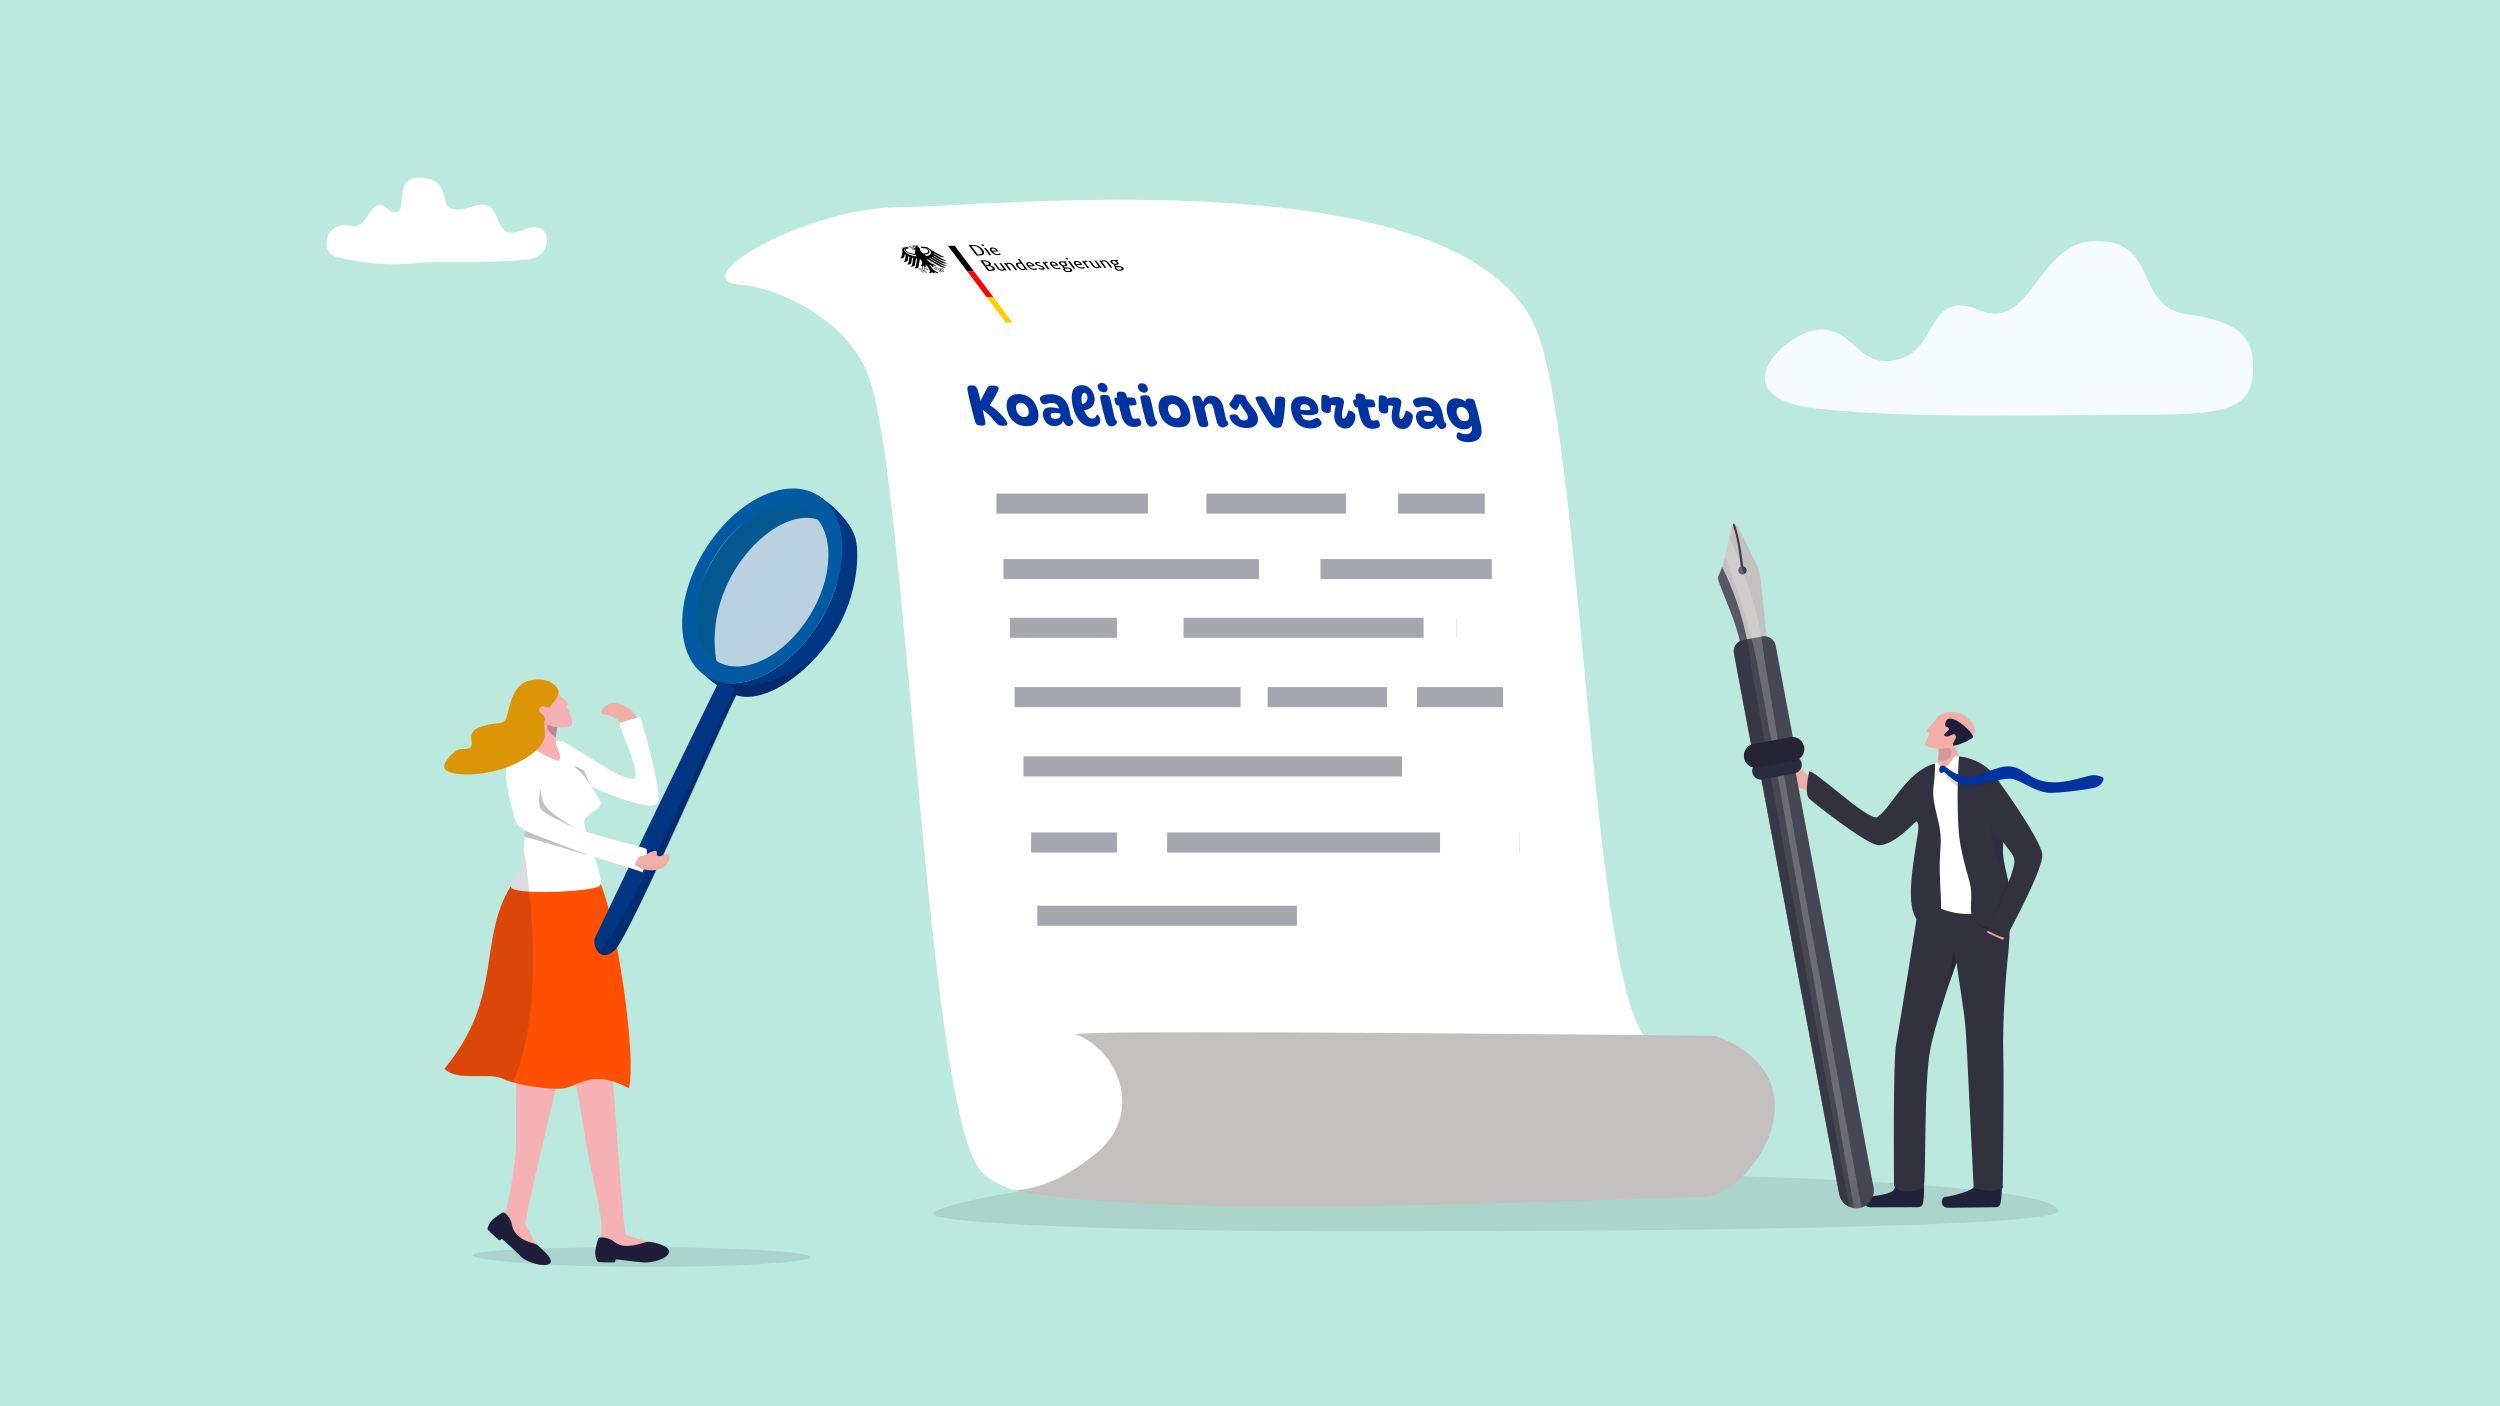 <?xml version="1.0" encoding="UTF-8"?>
<svg xmlns="http://www.w3.org/2000/svg" viewBox="0 0 3200 1800">
  <g id="uuid-ebe4106a-0592-498b-8402-bfe466dddc37" data-name="color">
    <g id="uuid-38c46288-b1fe-4a5d-a5f6-4d29eba8d6ad" data-name="Ebene 3">
      <g id="uuid-8d0f48a0-6fe3-442f-a857-b8f53a345338" data-name="Ebene 1">
        <g id="uuid-1703ead6-ea51-43aa-87bd-9aac167bdeac" data-name="hintergrund">
          <g id="uuid-2fff709b-bc8e-4077-842f-aed7f6a7d746" data-name="hintergrund1">
            <g id="uuid-1fbb9559-d1ad-46ba-994b-b7733197e1c4" data-name="hintergrund11">
              <g id="uuid-f0404a5f-14c5-4981-bf19-eda5639297e9" data-name="Ebene 11">
                <rect width="3200" height="1800" fill="#bbe9de"></rect>
              </g>
            </g>
          </g>
        </g>
      </g>
    </g>
  </g>
  <g id="uuid-fbc7660e-cc4b-45be-9732-b09aa4aaf7c6" data-name="figuren">
    <path d="M2330.86,421.69c-43.9,0-134.1,87.33-5.19,101.32,128.92,13.99,322,7.55,400.13,7.85,127.53.48,159.17-5.37,158.15-63.82-.59-33.82-16.87-55.73-84.1-64.6-69.94-9.23-34.21-96.47-119.58-93.83-72.72,2.25-80.13,116.45-146.67,88.46-66.54-27.99-52.6,48.28-101.26,62.28-53.48,15.38-57.6-37.66-101.48-37.66Z" fill="#fff" opacity=".87"></path>
    <path d="M532.77,336.86c-33.12,3.28-64.91.77-97.66-6.76-5.02-1.16-10.36-2.73-13.86-7.38-5.3-7.03-4.04-19.12,1.33-25.93,5.37-6.81,13.65-9.01,21.36-8.26,4.94.48,10.02,2,14.73.19,5.88-2.27,9.66-9.08,13.5-15.03,3.84-5.95,9.09-11.87,15.25-11.1,4.61.58,8.34,4.78,12.49,7.36,4.15,2.59,10.1,2.73,12.33-2.27,4.77-10.7-2.97-39.54,22.88-40.16,37.31-.89,31.91,28.46,36.55,34.55,7.03,9.23,19.1,6.87,28.89,3.46,9.79-3.41,21.46-6.71,29.27,1.51,6.77,7.13,7.77,20.46,14.94,26.95,7.64,6.91,18.15,2.88,27.12-.52,8.97-3.4,20.61-4.84,26.09,4.7,4.6,8,1.59,19.85-4.53,25.94-6.12,6.09-14.34,7.74-22.2,8.51-51.01,5.05-97.56.19-138.48,4.24Z" fill="#fff"></path>
    <g>
      <g>
        <path d="M2339.25,1008.32c-4.71-3.46-7.29-6.08-14.17-9.74-6.65-3.54-11.31-4.62-14.8-9.76-3.1-4.56-13.07-14.33-21.41-13.47-7.43.77-16.11,6.62-12.54,8.98,17.38,11.49,9.95,14.94,9.27,19.28-1.16,7.42,19.66.76,26.09,8.79,4.82,6.02,12.08,10.43,15.35,11.35,3.27.92,12.21-15.44,12.21-15.44Z" fill="#efaea6"></path>
        <path d="M2491.43,993.02l21.02-5.87c.19-9.59-10.06-29.73-11.58-38.32-1.67-9.42-13.29-18.1-13.29-18.1l-7.06,19.77.45,1.66s1.61,16.53-1.3,24.07c-1.67,4.31-.67,10.69-5.26,17.28-3.44,4.94,17.03-.48,17.03-.48Z" fill="#efaea6"></path>
        <path d="M2481.11,955.69s.86,10.64-.48,16.91c13.05,5.96,19.98-8.87,16.69-12.55-2.06-2.3-9.57-7.67-9.57-7.67l-6.64,3.32Z" fill="#1f1f3b" opacity=".14"></path>
        <g>
          <path d="M2480.3,917.21c-3.65,7.18-17.49,18.04-12.47,20.12,5.02,2.08-7.74,15.15-2.47,17.56,12.75,5.83,30.97,3.86,35.2-1.7,4.23-5.55,40.82-5.72,22.2-29.22s-42.45-6.77-42.45-6.77Z" fill="#efaea6"></path>
          <path d="M2490.69,929.93s-2.24-1.25.13-6.61c5.47-12.39,32.51,11.59,34.81,19.51.89,3.07-24.47,13.76-25.68,11.05-1.41-3.16,5.08-9.3,3.47-12.05-2.43-4.15-4.09-1.32-8.18.23-4.37,1.66-10.26-.6-4.18-4.78,6.08-4.18,3.49-6.23-.38-7.34Z" fill="#1f1f3b"></path>
        </g>
        <path d="M2435.32,1520.53c-.94-9.33-.24-32.98-.24-32.98l25.79-.9-1.39,35.51-17.05,11.29-7.11-12.92Z" fill="#fff"></path>
        <path d="M2433.23,1512.86c-2.17-1.66-7.02,4.17-8.02,8.09-2.29,8.97-31.06,10.11-36.18,10.92-2.65.42-6.91,13.61,6.26,13.55,11.38-.05,47.85-.08,60.31-.21,2.6-.03,4.88-1.73,5.51-4.15,2.24-8.67,2.52-28.99-.96-29.27-4.68,1.05-18.63,7.41-26.91,1.07Z" fill="#1f1f3b"></path>
        <path d="M2534.4,1520.69c-1-9.33-.43-32.98-.43-32.98l25.78-1.04-1.18,35.51-16.98,11.38-7.19-12.88Z" fill="#fff"></path>
        <path d="M2531.56,1510.09c-2.77.18-2.27,2.77-3.23,6.7-2.2,8.99-34.95,14.82-40.07,15.67-2.64.44-6.78,13.66,6.38,13.5,11.38-.15,47.85-.48,60.3-.72,2.6-.05,4.86-1.77,5.47-4.2,2.16-8.68,2.97-32.52-.51-32.78-4.67,1.09-15.71,1.01-28.34,1.83Z" fill="#1f1f3b"></path>
        <path d="M2571.3,1212.09c-.33,4.22-.76,8.81-1.36,13.84-2.22,18.86-6.91,82.46-5.76,122.86,1.14,40.2-.65,157.58-.65,171.98-12.21,5.35-19.77,3.69-37.22,0,0,0-4.87-100.92-8.3-168.86-2.79-55.16-3.6-49.63-13.73-119.87h0c-.11.34-2.58,7.18-6.18,17.71-7.69,22.47-20.55,61.74-26.71,90.17-9.61,44.35-5.37,175.98-9.39,179.97-11.98,7.06-32.25,7.74-37.67-2.06,0,0-1.52-158.99,2.74-181.38,2.89-15.22,27.27-164.43,32.71-204.51,0,0,107.4-23.42,110.7,13.27.45,5.02.58,9.45.52,13.67-.08,5.7.23,10.98.54,16.77.5,9.46,1,20.26-.24,36.45Z" fill="#32323f"></path>
        <path d="M2513.74,1211.88s0,.02-.01.06c-.19-.12-.28-.18-.3-.2.05,0,.31.14.31.14Z" fill="#1f1f3b" opacity=".46"></path>
        <path d="M2504.29,1232.05h0c-.11.34-4.84,13.63-8.43,24.15l4.22-42.45s-.15,2.54,4.22,18.3Z" fill="#1f1f3b" opacity=".54"></path>
        <path d="M2571.93,1201.07c-.89-.2-42.29-9.02-47.89-29.75,0,0,35.99,3.09,47.5,4.32.5,9.46.74,20.07.38,25.43Z" fill="#1f1f3b" opacity=".35"></path>
        <path d="M2507.43,968.31c-9.3-2.52-10.21,12.85-19.59,13.59-4.95.39-3.86-1.77-6.2-4.05-1.44-1.4-2.79-2.98-5.07-.65-46.29,47.5,1.91,167.26-3.98,175.62-4.82,6.84,34.36,21.75,58.96,15.75,33.74-8.23,31.69-44.88,30.72-51.88-.98-7-22.71-125.96-22.71-125.96,0,0-17.09-9.04-32.13-22.44Z" fill="#fff"></path>
        <path d="M2315.73,987.78c3.61-5.65,76.91,65.05,87.41,57.96,18.48-12.49,35.97-57.45,73.44-68.53,0,0,1.15,7.95-1.53,28.68-3.54,27.4,11.88,46.89,8.75,80.04-4.04,42.88,6.51,86.67-4.04,96.34-6.15,5.63-14.68,6.72-24.98-3.98-16.2-16.82-5.55-72.03-4.07-85.13.58-5.1,1.84-11.98,2.92-19.11,1.34-8.86,3.91-19.4-.55-22.64-1.28-.93-27.51,30.8-48.44,30.42-15.58-.28-86.84-57.2-89.08-59.7-6.38-7.1.17-34.35.17-34.35Z" fill="#32323f"></path>
        <path d="M2545.62,1190.71c-.9,1.68-3.67,1.68-2.29,2.81,1.39,1.13,18.31,8.59,18.31,8.59,0,0,1.63,1.78,3.62-1.15,1.98-2.92,1.98-5.85,1.98-5.85l-21.62-4.4Z" fill="#e79e9c"></path>
        <path d="M2575.24,1181.68c-14.75,9.23-34.38,9.5-47.36-4.17-10.76-11.34.13-26.02-7.84-52.46-4.43-14.68-11.28-40.99-12.75-59.25-3.12-38.87-.73-86.51.13-97.49,0,0,23.44.58,42.69,20.64,8.09,8.43,13.18,32.81,14.05,50.62.27,5.85.44,10.55.52,14.52.16,8.11-.03,13.17-.29,18.72-.1,2.21-.22,4.5-.33,7.08h0c-.12,2.92-.23,6.22-.31,10.21-.12,6.53,2.09,17.26,4.83,29.13h0c6.01,26.01,14.55,57.5,6.65,62.45Z" fill="#32323f"></path>
        <path d="M2522.58,1014.72c51.73,84.81,54.56,73.57,55.85,87.45,1.29,13.88-34.21,88.99-34.21,88.99,0,0,21.31,11.89,23.68,8.25s48.01-87.66,46.2-105.73c-2-19.9-57.62-97.16-64.17-104.75s-34.82-10.85-34.52,2.73c.3,13.58,7.17,23.07,7.17,23.07Z" fill="#32323f"></path>
        <path d="M2568.59,1119.23c-19.43-17.37-20.8-61.35-20.8-61.35l16.28,22h0c-.12,2.92-.23,6.22-.31,10.21-.12,6.53,2.09,17.26,4.83,29.13Z" fill="#1f1f3b" opacity=".18"></path>
        <path d="M2571.7,1132.55c-1.33,6.15-25.43,54.59-25.43,54.59l23.44-63.1,1.98,8.5Z" fill="#1f1f3b" opacity=".18"></path>
        <g>
          <path d="M2228.59,829.88c-.38-2.98-.91-6.04-1.58-9.16-7.57-35.65-31.46-78.53-27.59-83.73,1.55-2.09,3.17-6.18,4.78-11.36,1.15-3.67,2.3-7.89,3.42-12.32h0c2.15-8.5,4.2-17.79,5.98-25.53h0c1.83-7.92,3.37-14.23,4.47-16.46.18-.38.35-.64.51-.77.41-.34.9-.39,1.44-.18,6.36,2.42,21.05,39.49,27.95,51.09,7.03,11.83,8.42,53.67,13.43,93.24.33,2.59.67,5.17,1.03,7.73,0,0-2.51,1.83-6.17,4.12-3,1.87-6.77,4.05-10.55,5.77-2.25,1.03-4.5,1.89-6.61,2.43-5.4,1.4-9.79.67-10.5-4.86Z" fill="#c4c0c0"></path>
          <path d="M2358.94,1538.55c-2.35-2.83-4.03-6.29-4.76-10.16l-99.54-530.6-1.62-8.65c-.45-2.4-.5-4.79-.19-7.09.31-2.35.99-4.61,2-6.7,1.57-3.29,3.93-6.16,6.89-8.34,2.39-1.77,5.16-3.08,8.23-3.79.31-.07.62-.14.94-.2,2.58-.48,5.15-.5,7.6-.11,4.47.7,8.59,2.74,11.83,5.78,1.7,1.59,3.15,3.45,4.3,5.52,1.12,2.03,1.94,4.28,2.39,6.68l1.62,8.65,99.53,530.59c2.13,11.37-4.74,22.34-15.59,25.57-.73.22-1.5.41-2.27.55-2.44.46-4.86.5-7.2.18-2.12-.29-4.18-.89-6.1-1.75-3.11-1.4-5.87-3.5-8.06-6.13Z" fill="#474754"></path>
          <path d="M2241.43,953.47l-.03-.14-21.92-116.83c-1.21-6.5,2-12.8,7.52-15.78,1.32-.72,2.77-1.23,4.32-1.52l4.74-.89,19.57-3.67c1.96-.37,3.91-.33,5.75.05,5.7,1.19,10.42,5.7,11.56,11.79l21.92,116.83.03.14c1.51,8.05-3.79,15.8-11.84,17.31l-12.15,2.28-9.56,1.79-2.6.49c-8.05,1.51-15.8-3.79-17.31-11.84Z" fill="#474754"></path>
          <path d="M2226.25,733.5c-1.88-2.27-1.57-5.63.7-7.52s5.63-1.57,7.52.7c1.88,2.27,1.57,5.63-.7,7.52-2.27,1.88-5.63,1.57-7.51-.7Z" fill="#3b3b4c"></path>
          <path d="M2228.32,728.14c-.41-7.15-2.89-34.31-9.91-55.1-.12-.34-.25-1-.35-1.72.18-.38.35-.64.51-.77.41-.34.9-.39,1.44-.18.09.19.18.4.28.61,6.21,14.01,11.44,54.42,11.16,56.8-.29,2.39-3.1.97-3.13.36Z" fill="#3b3b4c"></path>
          <path d="M2354.19,1528.39l-99.54-530.6c-5.47.32-10.46-3.47-11.5-9-.42-2.27-.12-4.51.75-6.48-5.65-1.42-10.24-5.99-11.38-12.09-1.07-5.68,1.14-11.22,5.3-14.67,1.07-.89,2.28-1.64,3.59-2.22l-21.92-116.83c-1.21-6.5,2-12.8,7.52-15.78-7.57-35.65-31.46-78.53-27.59-83.73,1.55-2.09,3.17-6.18,4.78-11.36,15.21,29.82,25.48,61.58,31.87,92.67,1.13,5.5,2.14,10.98,3.02,16.43.66,3.96,1.25,7.89,1.77,11.81,1.39,10.28,8.06,48.67,17.77,103.15.88,4.92,1.78,9.96,2.71,15.13.13.73.26,1.46.39,2.2.4,2.25.8,4.52,1.22,6.81.36,2.02.73,4.07,1.1,6.13.92,5.11,1.85,10.33,2.81,15.64,30.12,167.6,78.17,429.47,100.15,549.08-3.11-1.4-5.87-3.5-8.06-6.13-2.35-2.83-4.03-6.29-4.76-10.16Z" fill="#32323f" opacity=".73"></path>
          <path d="M2373.11,1546.43c-11.33-63.95-63.43-361.38-97.63-552.45-.94-5.3-1.87-10.52-2.8-15.65-.37-2.06-.73-4.1-1.1-6.12-.54-3.04-1.08-6.03-1.61-8.98,0-.01,0-.02,0-.03-.93-5.16-1.83-10.2-2.72-15.12-10.99-61-19.06-104.76-21.54-115.77-.02-.1-.05-.19-.07-.28-1.1-4.83-2.31-9.79-3.61-14.84-9.93-38.71-24.84-82.14-34.41-103.89h0c2.15-8.5,4.2-17.79,5.98-25.53,3.94,8.77,8.98,20.53,14.24,34.19h0c.38.99.75,1.97,1.13,2.98.52,1.35,1.04,2.72,1.55,4.12.72,1.91,1.43,3.86,2.15,5.83,8.7,24.05,17.27,52.29,21.87,79.95.66,3.91,1.23,7.81,1.71,11.69.04.3.08.6.12.91,1.93,16.02,9.16,60.02,19.31,119.05.85,4.95,1.72,10,2.6,15.15.07.43.15.85.22,1.28.44,2.56.88,5.14,1.34,7.74.34,2.03.7,4.08,1.06,6.13.89,5.14,1.8,10.36,2.72,15.66,32.97,189.44,85.22,477.68,98.96,553.25-.73.22-1.5.41-2.27.55-2.44.46-4.86.5-7.2.18Z" fill="#fff" opacity=".2"></path>
          <path d="M2243.14,988.8c-.42-2.27-.12-4.51.75-6.48.68-1.57,1.74-2.98,3.07-4.08,1.4-1.16,3.1-1.99,5.01-2.35l2.86-.53,8.11-1.53,27.38-5.14,2.86-.53c3.73-.7,7.36.56,9.85,3.05,1.53,1.52,2.63,3.5,3.05,5.78.76,4.08-.82,8.07-3.81,10.55-1.05.88-2.29,1.56-3.64,2-.44.15-.9.26-1.37.35l-30.42,5.7-10.8,2.03c-.47.09-.94.14-1.4.17-5.47.32-10.46-3.47-11.5-9Z" fill="#2a2a3f"></path>
          <path d="M2232.51,970.23c-1.07-5.68,1.14-11.22,5.3-14.67,1.07-.89,2.28-1.64,3.59-2.22,1.06-.47,2.19-.82,3.38-1.05l13.84-2.59,32.7-6.14c1.19-.22,2.37-.31,3.53-.25,6.97.31,13.07,5.38,14.41,12.52,1.07,5.68-1.14,11.22-5.3,14.67-.3.25-.62.49-.94.72-1.75,1.24-3.79,2.13-6.04,2.56l-2.38.45-30.58,5.74-11.21,2.1-2.37.45c-2.25.42-4.47.33-6.56-.19-5.65-1.42-10.24-5.99-11.38-12.09Z" fill="#242433"></path>
        </g>
      </g>
      <g>
        <path d="M2487.29,988.56c.74-.57,9.53,14.26,20.41,18.64,3,1.21,8.08,2.14,11.36,2.12,9.59-.07,41.46-6.33,41.46-6.33,0,0-6.07-8.94-11.32-11.99-8.53,3.31-26.56,8.67-31.59,8.45-3.73-.17-7.29-.98-10.62-2.18-6.26-2.25-11.7-5.84-15.85-9.01-2.11-1.61-2.58-4.25-4.99-4.19-3.2.07.18,5.22,1.14,4.49Z" fill="#1f1f39" opacity=".18"></path>
        <path d="M2482.26,984.44c0-1.64.98-4.35,4.43-4.43,2.6-.06,2.88.98,5.16,2.72,6.85,5.23,16.99,11.55,28.56,12.08,11.58.52,36.85-16.23,54.1-13.62,17.24,2.62,23.39,17.54,48.19,19.9,24.8,2.36,50.55-9.69,57.88-8.9,7.32.79,11.81,2.09,11.81,4.98s-3.31,7.86-8.27,10.21-49.6,8.24-61.54,7.4c-19.49-1.37-37.21-17.76-49.73-18.08-12.52-.32-38.27,8.48-52.91,8.59-16.33.12-30.78-17.99-31.81-17.21s-1.98,1.54-4.1,1.15c-1.46-.27-1.77-3.15-1.77-4.78Z" fill="#0032a0"></path>
      </g>
    </g>
    <g>
      <path d="M2634.85,1549.64c3.87,23.22-588.38,26.63-891.6,26.63s-549.01-10.08-549.01-22.51,199.45-56.63,502.66-56.63,930.71,9.05,937.95,52.51Z" fill="#32323f" opacity=".12"></path>
      <path d="M2199.28,1391.01c-2.38,32.27,78.96,76.54-10.5,111.25-69,26.77-677.5-39.01-852.73,23.51-4.87,1.74-40.62-3.08-40.9-3.15-.01,0-27.8-9.78-39.84-24.02-71.28-84.29-94.01-890.63-144.25-1018.96-30.89-78.9-127.54-112.94-159.19-114.54-85.69-4.34,80.6-99.67,199.39-99.98,118.8-.3,725.48-67.13,816.12,159.13,51.36,128.21,66.68,706.07,121.34,868.59,7.84,23.35,16.57,38.1,26.41,41.68,54.77,19.92,27.87,60.27,70.49,43.04,18.39-7.46,14.39,3.74,13.67,13.46Z" fill="#fff"></path>
      <path d="M2195.9,1325.8c147.31,54.88,45.94,207.51-19.01,206.71-74-.9-692.21,32.89-881.75-9.89,8.93,2.02,54.88-.5,111.32-49.51,58.37-50.69,22.48-130.92-29.1-148.7-22.97-7.91,809.09,1.48,818.54,1.38Z" fill="#c4c0c0"></path>
      <g>
        <g opacity=".6">
          <rect x="1275.41" y="631.81" width="625.12" height="25.71" fill="#3b3b4c" opacity=".75"></rect>
          <rect x="1284.41" y="715.58" width="625.12" height="25.71" fill="#3b3b4c" opacity=".75"></rect>
          <rect x="1292.71" y="790.72" width="625.12" height="25.71" fill="#3b3b4c" opacity=".75"></rect>
          <rect x="1298.78" y="879.43" width="625.12" height="25.71" fill="#3b3b4c" opacity=".75"></rect>
          <rect x="1310.01" y="968.15" width="625.12" height="25.71" fill="#3b3b4c" opacity=".75"></rect>
          <rect x="1319.81" y="1065.57" width="625.12" height="25.71" fill="#3b3b4c" opacity=".75"></rect>
          <rect x="1327.76" y="1159.3" width="332.29" height="25.71" fill="#3b3b4c" opacity=".75"></rect>
        </g>
        <rect x="1722.92" y="618.96" width="66.6" height="49.07" fill="#fff"></rect>
        <rect x="1469.37" y="613.03" width="74.78" height="66.69" fill="#fff"></rect>
        <rect x="1611.34" y="710.1" width="78.87" height="40.94" fill="#fff"></rect>
        <rect x="1822.24" y="781.37" width="42.06" height="52.62" fill="#fff"></rect>
        <rect x="1429.64" y="775.53" width="85.3" height="56.36" fill="#fff"></rect>
        <rect x="1587.97" y="867.84" width="34.6" height="47.24" fill="#fff"></rect>
        <rect x="1775.5" y="867.84" width="38.21" height="47.24" fill="#fff"></rect>
        <rect x="1794.61" y="936.78" width="150.32" height="72.44" fill="#fff"></rect>
        <rect x="1864.31" y="781.37" width="89.38" height="52.62" fill="#fff"></rect>
        <rect x="1843.27" y="1060.63" width="101.66" height="44.4" fill="#fff"></rect>
        <rect x="1429.64" y="1040.77" width="64.26" height="64.26" fill="#fff"></rect>
      </g>
    </g>
    <path d="M604.69,1606.58c0,6.99,101.99,15.11,219.51,15.11,117.52,0,212.79-5.67,212.79-12.66s-95.27-12.66-212.79-12.66c-117.52,0-219.51,3.22-219.51,10.21Z" fill="#32323f" opacity=".11"></path>
    <g>
      <path d="M726.33,1313.42c.23,4.78,4.04,29.79,8.88,59.86,1.45,9.04,3,18.54,4.57,28.08,7.23,43.89,14.96,88.69,16.48,94.27,2.96,10.82,14.58,63.44,13.97,79.43-.62,16-5.35,12.19-2.09,21.67,3.26,9.48,71.77-.48,67.86-4.34-3.9-3.85-30.31-8.64-34.6-12.02-2.91-2.3-10.27-106.84-15.77-182.03-.74-10.09-1.44-19.65-2.1-28.37-1.65-21.96-2.98-38.55-3.78-44.66-3.43-26.61-14.98-19.41-37.08-19.32,0,0-16.96-5.4-16.34,7.44Z" fill="#f5b1b4"></path>
      <path d="M710.64,1296.79c6.58,32.44,9.15,60.46,3.44,86.02-5.71,25.56-44.18,180.57-41.47,185.09,2.72,4.52,13.33,23.68,15.55,28.51s-50.93-14.72-50.71-24.49c.21-9.77,3.19-4.71,9.03-19.18s12.8-66.58,13.73-77.48c.93-10.9-.89-119.11,2.78-131.09,3.67-11.98,47.66-47.37,47.66-47.37Z" fill="#f5b1b4"></path>
      <path d="M569.08,1367.68c14.03,17.24,58.13,4.3,74.55,13.16,2.62,1.42,7.2,3,12.93,4.57,20.12,5.49,54.51,10.68,68.66,6.99,18.18-4.74,36.02-23.18,79.64.56,10.87-39.96-16.38-215.74-36.07-261.85h0c-1.05-2.46-2.08-4.55-3.08-6.23,0,0-48.54-28.61-90.81-6.96-7.06,3.61-13.95,8.63-20.4,15.43-.1.16-.21.33-.3.49-43.35,69.35-8.94,142.06-85.12,233.85Z" fill="#fe5000"></path>
      <g>
        <path d="M887.27,844.83s4.2,9.06,15.34,19.93c4.09,3.99,9.12,8.23,15.21,12.35,4.53,3.07,9.66,6.07,15.43,8.86,1.94.94,3.96,1.86,6.06,2.75.99.42,2,.8,3.03,1.13,27.27,8.94,66.61-11.4,98.53-44.64,7.54-7.85,14.68-16.43,21.14-25.5,35.53-49.9,38.82-108.84,33.06-130.46-3.79-14.22-17.9-34.55-44.73-52.94-1.23-.84-2.49-1.68-3.77-2.52l-10.36,13.73-3.88,5.13-8.1,10.74-109.12,144.57-15.21,20.15-5.35,7.09-7.26,9.62Z" fill="#003684"></path>
        <ellipse cx="975.53" cy="752.26" rx="121.08" ry="72.56" transform="translate(-173.69 1195.94) rotate(-58.75)" fill="#0267a4"></ellipse>
        <ellipse cx="975.53" cy="752.26" rx="121.08" ry="72.56" transform="translate(-173.69 1195.94) rotate(-58.75)" fill="#0d0d1e" opacity=".15"></ellipse>
        <path d="M916.99,846.13c2.06,11.84,5.55,21.02,10.13,27.89,39.54,5.48,89.94-25.5,122.53-78.9,9.68-15.88,16.89-32.24,21.63-48.26h0c-5.91-47.48-16.06-77.85-16.06-77.85-2.63-1.64-5.39-2.95-8.27-3.93-53.92-18.41-148.21,76.24-129.96,181.05Z" fill="#fff" opacity=".72"></path>
        <path d="M933.25,885.97c1.27,3.39,3.12,7.26,5.39,11.31,1.73-3.48,2.99-6.01,3.7-7.43,27.27,8.94,66.61-11.4,98.53-44.64-35.62,23.22-81.49,38.57-102.36,29.4h0c-3.22-1.42-5.26-1.32-6.31-.09-.35.41-.6.93-.73,1.58-.48,2.19.21,5.66,1.79,9.87Z" fill="#0d0d1e" opacity=".26"></path>
        <path d="M902.61,864.76c.71.48,1.43.94,2.17,1.39,6.85,4.18,14.38,6.76,22.34,7.87,1.67.23,3.36.4,5.07.5,2.08.13,4.19.16,6.32.09,37.45-1.12,81.61-31.11,111.14-79.49,9.68-15.88,16.89-32.24,21.63-48.26h0c13.81-46.69,6.69-90.45-20.95-110.54-1.22-.89-2.47-1.73-3.77-2.52-40.86-24.93-105.72,6.87-144.87,71.03-38.45,63-37.81,133.79.93,159.93ZM939.72,680.42c30.01-29.77,66.66-41.85,92.6-27.75.68.36,1.36.75,2.02,1.16,4.88,2.98,9.09,6.78,12.61,11.26,20.84,26.51,17.67,76.83-10.05,122.27-32.41,53.1-86.09,79.42-119.91,58.78-7.18-4.38-12.89-10.53-17.11-18-13.74-24.3-11.82-62.63,6.06-99.89,2.51-5.24,5.35-10.46,8.5-15.62,7.46-12.23,16.06-23.05,25.29-32.2Z" fill="#0267a4"></path>
        <path d="M902.61,864.76c.71.48,1.43.94,2.17,1.39,6.85,4.18,14.38,6.76,22.34,7.87,1.67.23,3.36.4,5.07.5,2.08.13,4.19.16,6.32.09,37.45-1.12,81.61-31.11,111.14-79.49,9.68-15.88,16.89-32.24,21.63-48.26h0c13.81-46.69,6.69-90.45-20.95-110.54-1.22-.89-2.47-1.73-3.77-2.52-40.86-24.93-105.72,6.87-144.87,71.03-38.45,63-37.81,133.79.93,159.93ZM939.72,680.42c30.01-29.77,66.66-41.85,92.6-27.75.68.36,1.36.75,2.02,1.16,4.88,2.98,9.09,6.78,12.61,11.26,20.84,26.51,17.67,76.83-10.05,122.27-32.41,53.1-86.09,79.42-119.91,58.78-7.18-4.38-12.89-10.53-17.11-18-13.74-24.3-11.82-62.63,6.06-99.89,2.51-5.24,5.35-10.46,8.5-15.62,7.46-12.23,16.06-23.05,25.29-32.2Z" fill="#0032a0" opacity=".24"></path>
        <path d="M765.18,1218.08c4.35,5.47,11.85,7.49,22.11-2.29,18.05-17.2,129.72-274.9,151.34-318.51,1.73-3.48,2.99-6.01,3.7-7.43.29-.57.5-.96.6-1.16,1.02-1.85-.1-4.22-2.35-6.51-2.25-2.31-5.64-4.54-9.14-6.08-5.59-2.47-11.46-3.15-13.35.48-.07.12-.16.3-.28.53-7.89,14.84-151.1,311.65-156.23,323.19-1.87,4.21-.57,12.56,3.59,17.78Z" fill="#003684"></path>
        <path d="M765.18,1218.08c4.35,5.47,11.85,7.49,22.11-2.29,20.07-19.13,151.96-320.41,155.64-327.09,1.02-1.85-.1-4.22-2.35-6.51-20.02,39.71-138.42,303.77-175.41,335.89Z" fill="#0d0d1e" opacity=".2"></path>
      </g>
      <path d="M642.43,1552.5c1.26-.84,2.91-.74,4.04.23,5.4,4.65,7.74,10.08,8.27,12.26,1.01,4.17,1.04,11.12,10.67,18.63,9.63,7.52,20.23,7.29,23.41,10.83,3.18,3.54,21.24,16.99,14.93,23.02-6.65,5.09-28.9-1.36-36.04-8.18-7.14-6.82-25.22-24.66-25.7-23.53-2.25,2.54-3.5,1.55-3.5,1.55-5.58-5.4-13.79-11.82-14.31-14.18-.52-2.36,3.35-9.69,7.28-12.89,2.76-2.25,8.05-5.82,10.96-7.75Z" fill="#1f1e39"></path>
      <path d="M765.38,1586.49c.42-1.51,1.79-2.56,3.34-2.59,7.44-.13,13,2.45,14.91,3.76,3.65,2.51,8.43,7.84,21.17,7.03,12.74-.82,21.41-5.76,26.34-5.22,4.93.54,26.15,4.5,25.3,13.47-1.77,8.47-21.21,13.38-31.51,13.03s-37.51-4.79-37.11-3.59c-.03,3.49-1.7,3.59-1.7,3.59-8.1-.34-18.97.35-20.99-1.11-2.03-1.46-3.99-9.75-3.08-14.9.64-3.62,2.36-9.99,3.34-13.46Z" fill="#1f1e39"></path>
      <path d="M660.66,1394.87c15.04,5.98,37.79,5.07,48.98,6.81,2.82-11.76,3.38-14.16,4.43-18.87.19-.87.38-1.75.56-2.63l-40.16-10.64-13.69,15.08c-.05,3.33-.09,6.77-.12,10.26Z" fill="#1f1f39" opacity="0"></path>
      <path d="M735.21,1373.28c1.45,9.04,2.64,16.38,4.22,25.92,13.64-5.55,32.33-2.99,46.2-.86-.74-10.09-1.44-19.65-2.1-28.37l-2.29-7.84-46.03,11.14Z" fill="#1f1f39" opacity="0"></path>
      <path d="M822.15,1116.53c1.41,1.13,7.87-26.84,5.33-29.61-2.62-2.86-37.44-10.24-41.3-11.55-12.11-4.1-51.69-13.83-69.16-24.2-12.72-7.55-21.83-10.14-59.18-32.64,17.98,18.74,14.08,52.11,12.5,68.32-1.78,18.34-7.41,34.79-15.83,46.5-.1.16-.21.33-.3.49-2.8,5.35,14.07,7.64,35.62,7.95,31.77.46,73.75-3.37,77.94-8.03.53-.59.86-1.49,1.04-2.64,2.11-14.38-21.56-69.26-21.17-78.78.42-10.27,19.34-15.02,20.92-22.92,1.59-7.91-16-25.23-11.86-22.93,12.96,7.19,73.84,31.53,84.12,22.83,10.28-8.69-21.21-111.22-21.21-111.22,0,0-25.3,2.61-26.09,8.99-.8,6.38,25.86,58.19,18.74,68.47-7.11,10.27-70.58-35.7-91.25-46.26,0,0-19.64-2.89-29.13-2.09-9.48.79-34.79,20.01-41.44,28.55-7.4,9.51.74,46.93,10.07,77.57,5.46,17.95,157.69,60.04,161.65,63.21Z" fill="#fff"></path>
      <path d="M713.7,928.36c-3.59,16.5-2.71,25.05,0,29.7,2.68,4.59,5.69,15.82.39,15.62-2.62-.1-18.08-6.97-23.72-11.02-5.64-4.05-9-11.92-9-11.92,0,0,12.1-20.97,20.42-38.5,8.32-17.53,11.91,16.13,11.91,16.13Z" fill="#f5b1b4"></path>
      <path d="M711.47,943.92c.11-2.18.37-4.61.78-7.32.13-.95,1.27-7.21,1.45-8.24-.92-.88-2.52-2.15-3.46-2.33-1.28-.23-3.93.06-5.13-1.41-2-2.44-5.91,4.61-4.19,8.76.66,1.61,5.33,7.76,10.56,10.53Z" fill="#1f1f39" opacity=".28"></path>
      <path d="M815.08,918.77c-5.22-12.59-22.61-20.07-32.01-18.51-10.58,1.75-19.39,14.17-8.73,14.49s18.95,10.38,21.09,9.86c2.17-.52,19.65-5.84,19.65-5.84Z" fill="#efaea6"></path>
      <path d="M812.22,1106.42c9.85,9.42,28.79,9.25,36.76,4.04,8.97-5.87,11.89-21.12,2.15-16.78-15.21,6.78-8.07-4.17-11.66-4.54-5.98-.62-16.21,8.22-19.32,6.44-1.93-1.11-7.93,10.84-7.93,10.84Z" fill="#efaea6"></path>
      <path d="M735.45,1059.75c-36.66-22.96-41.64-27.53-43.42-49.74-4.32,18.32-.74,23.44,1.3,26.81,2.04,3.37,28.53,16.87,42.12,22.93Z" fill="#1f1f39" opacity=".28"></path>
      <path d="M753.57,1094.8c.45-.2-81.68-30.45-81.76-31.98-.09,3.55-.03,6.33-.2,8.52,2.48-.56,80.49,24.1,81.96,23.46Z" fill="#1f1f39" opacity=".28"></path>
      <path d="M734.14,980.27c16.06,14.59,15.01,14.79,21.95,26.22-5.52-13.11-8.26-20-8.26-20,0,0-10.14-6-13.69-6.22Z" fill="#1f1f39" opacity=".28"></path>
      <path d="M569.08,1367.68c14.03,17.24,58.13,4.3,74.55,13.16,2.62,1.42,7.2,3,12.93,4.57,30.21-67.23,28.56-170.2,21.03-244.06-.84-8.2-1.74-16.04-2.68-23.43-1.48-11.57-3.05-22.04-4.57-31.07-1.79,18.34-7.41,34.79-15.83,46.5-.1.16-.21.33-.3.49-43.35,69.35-8.94,142.06-85.12,233.85Z" fill="#1f1f39" opacity=".16"></path>
      <g>
        <path d="M711.84,884.84c9.27,11.56,18.56,14.78,14.26,17.87-3.25,2.33,15.34,26.41.39,28.14-14.85,1.72-28.83-.91-35.37-15.02-6.55-14.11-10.75-22.23-10.75-22.23l31.47-8.77Z" fill="#f5b1b4"></path>
        <path d="M715.06,886.63c-2.18,8.32-7.98,13.57-9.76,17.07-1.01,1.98-5.16,2.65-6.76,1.12-1.79-1.72-5.17-1.17-7.79,1.57-3.15,3.29,1.89,6.68,4.63,9.17,2.04,1.86,2.54,5.56,1.69,8.18-3.25,10.01,14.25,28.23-36.19,53.32-12.7,6.22-26.63,10.2-39.72,12.33-26.41,4.3-49.46,1.11-52.38-6.21-2.13-5.34,7.24-16.97,14.95-21.97,7.71-5.01,12.22-.28,18.08-4.37,6.71-4.68-7.75-19.61,13.79-26.59,21.55-6.99,24.28-2.39,30.29-7.57,6.01-5.18,5.57-46.09,31.99-51.68,18.31-3.87,28.37,2.26,32.83,6.39,1.87,1.74,4.99,6.78,4.34,9.25Z" fill="#db9507"></path>
      </g>
    </g>
    <g>
      <path d="M1252.33,544.39c-.94-.21-1.79-.74-2.55-1.59-.77-.85-1.39-2.11-1.88-3.79-1.44-4.91-3.25-11.96-5.44-21.15s-3.54-15.3-4.05-18.35c-.3-1.77-.3-3.1-.02-3.98.28-.88.82-1.48,1.61-1.79.79-.31,1.9-.46,3.33-.45,1.6.01,2.87.15,3.79.4.93.26,1.76.84,2.5,1.76.74.91,1.4,2.3,1.97,4.17.43,1.41.95,3.32,1.57,5.73.5,2.27,1.12,4.84,1.85,7.71,1.31-2.8,3.61-7.26,6.9-13.36.88-1.54,1.49-2.6,1.83-3.19.74-1.22,1.6-2.03,2.56-2.43s2.55-.59,4.76-.57c2.64.02,4.63.51,5.96,1.48,1.33.96,1.64,2.28.92,3.96-1.25,2.9-2.93,6.24-5.04,10.04-2.11,3.8-4.09,6.98-5.94,9.55,3.33,2.16,6.66,4.76,10.01,7.81,3.35,3.05,6.15,5.93,8.4,8.65,2.25,2.72,3.56,4.67,3.93,5.85.4,1.5.24,2.56-.5,3.16-.74.61-2.19.92-4.34.95-2.41.03-4.35-.24-5.8-.79-1.45-.56-2.89-1.72-4.31-3.51l-1.21-1.51c-2.23-2.79-4.53-5.37-6.92-7.75-2.39-2.38-5.19-4.62-8.42-6.74l1.29,5.39c.8,3.14,1.45,6.14,1.97,9,.37,1.73.39,3,.04,3.81-.34.81-.93,1.34-1.76,1.59-.83.24-1.98.36-3.45.35-1.44-.06-2.63-.19-3.56-.4Z" fill="#0032a0"></path>
      <path d="M1298.12,540.22c-4.36-3.48-7.3-8.41-8.83-14.78-1.05-4.37-1.17-8.13-.35-11.3.81-3.17,2.5-5.59,5.06-7.25,2.56-1.66,5.88-2.47,9.95-2.44,4.03.03,7.7.9,11.03,2.61,3.33,1.71,6.14,4.15,8.43,7.32,2.3,3.17,3.97,6.94,5.02,11.31,1.53,6.37,1.02,11.28-1.52,14.73-2.54,3.45-6.76,5.15-12.64,5.11-6.41-.05-11.79-1.82-16.15-5.3ZM1315.86,531.38c1.02-1.67,1.21-3.87.55-6.6s-1.9-4.93-3.72-6.6c-1.83-1.67-3.85-2.51-6.05-2.53-2.51-.02-4.25.77-5.23,2.38-.98,1.6-1.12,3.82-.45,6.63.68,2.82,1.9,5.05,3.65,6.7,1.76,1.65,3.89,2.48,6.4,2.5,2.21.02,3.82-.81,4.85-2.48Z" fill="#0032a0"></path>
      <path d="M1342.86,543.78c-1.92-1.06-3.52-2.48-4.82-4.26-1.29-1.78-2.21-3.81-2.76-6.08-.88-3.68-.55-6.62.99-8.81,1.55-2.19,4.4-3.27,8.56-3.24,1.13,0,2.38.1,3.76.27,1.38.17,2.77.4,4.18.68,1.45.28,2.37.5,2.75.63-.57-2.55-1.64-4.37-3.23-5.47-1.58-1.1-3.46-1.66-5.62-1.68-1.52-.01-2.89.11-4.12.38s-2.55.62-3.96,1.06c-.44.13-.85.24-1.22.33-.37.09-.68.13-.94.13-.69,0-1.41-.35-2.16-1.04-.75-.69-1.4-1.51-1.95-2.47s-.92-1.82-1.11-2.6c-.21-.86-.2-1.69.02-2.48.22-.79.65-1.39,1.29-1.79,1.83-1.21,3.96-1.99,6.41-2.33,2.45-.34,4.98-.46,7.6-.35,3.45.16,6.61.9,9.48,2.22s5.35,3.31,7.47,5.98c2.11,2.67,3.7,6.06,4.77,10.15.25.86.45,1.69.6,2.49.15.8.32,1.69.52,2.69.47,2.5.91,4.61,1.33,6.34.21.86.48,1.51.82,1.95.34.43.76.86,1.25,1.27.22.18.41.35.58.51.17.16.28.35.33.58.29,1.23.16,2.35-.39,3.37-.56,1.02-1.38,1.83-2.46,2.43-1.09.6-2.19.9-3.32.89-1.04,0-2.11-.5-3.21-1.49-1.1-.98-2.29-2.68-3.56-5.1-1.64,4.34-5.48,6.49-11.54,6.44-2.29-.02-4.4-.56-6.32-1.62ZM1356.09,534.52c1.29-1.1,1.66-2.81,1.1-5.13-.41-.09-.74-.16-.99-.21-.25-.05-.6-.1-1.04-.14-.91-.19-1.81-.33-2.7-.43-.89-.1-1.79-.15-2.7-.16-1.91-.02-3.25.27-4.04.85-.79.58-1.04,1.56-.76,2.92.28,1.36.9,2.36,1.85,2.98.95.62,2.07.94,3.37.95,2.64.02,4.61-.52,5.9-1.62Z" fill="#0032a0"></path>
      <path d="M1381.63,538.43c-4.16-5.16-7.1-11.9-8.84-20.22-1.6-7.55-1.41-13.67.57-18.38,1.98-4.7,6.1-6.96,12.37-6.78,2.65.07,5.06.85,7.24,2.34,2.17,1.49,3.93,3.37,5.27,5.62,1.34,2.26,2.2,4.55,2.59,6.86.62,3.32.42,6.21-.61,8.68-1.03,2.47-2.64,4.43-4.84,5.89-2.2,1.46-4.78,2.4-7.75,2.83,1.05,2.73,2.41,5.15,4.11,7.25,1.69,2.1,3.63,3.18,5.8,3.25,1.96.06,3.33-.3,4.11-1.09.78-.79,1.38-1.77,1.79-2.95.12-.23.22-.42.32-.58.09-.16.2-.26.32-.3.9-.04,1.72.44,2.45,1.45.74,1,1.27,2.37,1.6,4.1.44,2,.24,3.75-.59,5.24-.83,1.49-2.1,2.64-3.81,3.44-1.71.8-3.62,1.2-5.74,1.18-6.75-.05-12.21-2.66-16.37-7.82ZM1388.96,515.54c1.17-.99,2.02-2.19,2.57-3.59.55-1.4.66-2.85.35-4.35-.3-1.41-.79-2.55-1.47-3.42-.68-.87-1.46-1.33-2.34-1.38-1.39-.01-2.38.79-2.99,2.39-.61,1.61-.87,3.57-.79,5.88.08,2.32.38,4.45.89,6.41,1.35-.31,2.61-.95,3.78-1.94Z" fill="#0032a0"></path>
      <path d="M1407.98,500.44c-1.45-1.19-2.39-2.67-2.82-4.45-.37-1.73-.12-3.13.77-4.22.88-1.08,2.28-1.62,4.18-1.6,1.82.01,3.38.53,4.68,1.53,1.3,1.01,2.22,2.47,2.77,4.38.42,1.73.2,3.19-.63,4.39-.84,1.2-2.14,1.79-3.92,1.77-1.91-.01-3.58-.62-5.04-1.81ZM1419.82,545.13c-.88-.42-1.7-1.09-2.46-2.03-.77-.94-1.38-2.2-1.85-3.79-1.02-3.19-2.34-8.04-3.95-14.57-1.61-6.53-2.73-11.79-3.34-15.79-.2-1.36.12-2.28.96-2.75.84-.47,2.38-.7,4.63-.68,1.65.01,2.91.14,3.78.37.88.23,1.6.72,2.16,1.45.56.73,1.05,1.85,1.45,3.35.98,3.55,2.2,8.78,3.64,15.69.49,2.05.93,3.93,1.33,5.66.39,1.73.71,2.98.93,3.75.26.73.73,1.41,1.4,2.05.33.27.5.48.54.62.39.55.61,1.14.65,1.78.04.64-.09,1.27-.42,1.9-.62,1.04-1.54,1.91-2.78,2.6-1.24.69-2.53,1.04-3.87,1.03-1,0-1.93-.22-2.81-.64Z" fill="#0032a0"></path>
      <path d="M1443.99,544.68c-2.02-1.13-3.7-2.66-5.03-4.6-1.33-1.94-2.41-4.27-3.24-7-.6-1.77-1.38-4.84-2.34-9.21-.36-1.5-.74-3.16-1.13-4.98h-.71c-.35,0-.71-.03-1.09-.08-.38-.05-.71-.14-1.01-.28-.43-.18-.91-.73-1.43-1.65-.52-.91-.92-1.96-1.21-3.14-.37-1.73-.49-2.92-.34-3.58.14-.66.62-1.03,1.42-1.11l2.22-.19c-.19-1.14-.36-2.14-.53-3-.22-1.82.04-3.04.77-3.67.73-.63,2.05-.94,3.96-.92,2.12.02,3.75.31,4.88.89,1.13.58,1.97,1.71,2.5,3.39l.88,3.14c1.29-.04,2.63-.02,4.03.03,1.4.06,2.6.13,3.62.23,1.12.14,1.93.53,2.45,1.14.51.62.95,1.58,1.31,2.9.12.5.23.86.33,1.09.36,1.5.51,2.58.45,3.24-.06.66-.54,1.1-1.43,1.32-.52.18-1.37.29-2.55.32-1.18.04-2.64.05-4.37.03h-1.23c.46,2.08.88,3.91,1.25,5.48s.8,3.33,1.27,5.29l.31,1.3c.44,1.64.89,2.82,1.37,3.55.48.73,1.27,1.18,2.36,1.35,1.1.17,2.72-.04,4.88-.61.63-.09,1.2.04,1.71.39.51.34.98.94,1.4,1.78.42.84.74,1.92.97,3.24.4,2.05-.35,3.52-2.28,4.41-1.92.89-4.38,1.33-7.37,1.3-2.7-.07-5.05-.67-7.07-1.79Z" fill="#0032a0"></path>
      <path d="M1459.48,500.85c-1.45-1.19-2.39-2.67-2.82-4.45-.37-1.73-.12-3.13.77-4.21.88-1.08,2.28-1.62,4.18-1.6,1.82.01,3.38.53,4.68,1.53,1.3,1.01,2.22,2.47,2.77,4.38.42,1.73.21,3.19-.63,4.39-.84,1.2-2.14,1.79-3.92,1.77-1.91-.02-3.58-.62-5.04-1.81ZM1471.32,545.54c-.88-.42-1.7-1.09-2.46-2.03-.77-.94-1.38-2.2-1.85-3.79-1.02-3.18-2.34-8.04-3.95-14.57-1.61-6.53-2.73-11.79-3.34-15.79-.2-1.36.12-2.28.96-2.75.84-.47,2.38-.7,4.63-.68,1.65.01,2.91.14,3.78.37.88.23,1.6.72,2.16,1.45.56.73,1.05,1.85,1.45,3.35.98,3.55,2.2,8.78,3.64,15.69.49,2.05.93,3.93,1.33,5.66.39,1.73.71,2.98.93,3.75.26.73.73,1.41,1.4,2.05.33.28.5.48.54.62.39.55.61,1.14.65,1.78.04.64-.09,1.27-.42,1.9-.62,1.04-1.54,1.91-2.78,2.6-1.24.69-2.53,1.04-3.87,1.02-1,0-1.93-.22-2.81-.64Z" fill="#0032a0"></path>
      <path d="M1492.61,541.76c-4.36-3.48-7.3-8.41-8.83-14.78-1.05-4.37-1.17-8.13-.35-11.3.82-3.17,2.5-5.59,5.06-7.25,2.56-1.66,5.88-2.47,9.95-2.44,4.03.03,7.7.9,11.03,2.61,3.33,1.71,6.14,4.15,8.44,7.32,2.3,3.17,3.97,6.94,5.02,11.31,1.53,6.37,1.02,11.28-1.52,14.73s-6.76,5.15-12.64,5.11c-6.41-.05-11.79-1.82-16.15-5.3ZM1510.35,532.91c1.02-1.67,1.21-3.87.55-6.6s-1.9-4.93-3.72-6.6c-1.83-1.67-3.85-2.52-6.05-2.53-2.51-.02-4.25.77-5.23,2.38-.98,1.6-1.12,3.82-.45,6.63.68,2.82,1.9,5.05,3.65,6.7,1.76,1.65,3.89,2.48,6.4,2.5,2.21.02,3.82-.81,4.85-2.48Z" fill="#0032a0"></path>
      <path d="M1537.61,546.3c-.78-.17-1.46-.57-2.04-1.21-.59-.64-1.14-1.6-1.66-2.87-.8-2.05-2.14-7.06-4.04-15.04-1.9-7.98-3.11-13.61-3.63-16.88-.18-1.27.01-2.23.57-2.89.56-.65,1.83-.97,3.82-.96,1.95.02,3.36.2,4.25.54.88.35,1.64,1.03,2.28,2.06.64,1.03,1.56,2.88,2.76,5.57,1.04-3.03,2.47-5.14,4.28-6.33,1.81-1.19,3.88-1.77,6.22-1.75,2.34.02,4.54.58,6.6,1.69,2.06,1.11,3.84,2.66,5.34,4.67,1.5,2.01,2.57,4.29,3.23,6.83.1.23.86,3.68,2.3,10.37.3,1.41.56,2.61.8,3.61.24,1,.5,2.16.77,3.48.09.36.25.72.48,1.06.23.34.54.7.94,1.06.36.41.63.74.82.99.19.25.33.58.43.99.23.96-.02,1.88-.76,2.79-.73.9-1.71,1.64-2.93,2.22-1.22.58-2.4.87-3.52.86-1.52-.01-2.93-.53-4.23-1.57-1.31-1.03-2.34-2.66-3.09-4.89-.37-1.18-1.25-4.73-2.62-10.64-.4-1.86-.77-3.53-1.11-5.01-.33-1.48-.61-2.58-.83-3.31-.44-1.46-1.06-2.69-1.86-3.69-.8-1-1.92-1.51-3.35-1.52-.95,0-1.92.37-2.9,1.13-.98.76-1.77,1.67-2.36,2.7-.59,1.04-.78,2.01-.56,2.92.69,2.86,1.28,5.25,1.79,7.16,1.75,7.09,2.66,11.05,2.72,11.87.09,1.27-.02,2.21-.33,2.82-.31.61-.86,1-1.66,1.18-.8.17-2.07.26-3.8.24-1.3-.01-2.34-.1-3.11-.26Z" fill="#0032a0"></path>
      <path d="M1585.65,546.07c-2.99-1.14-5.51-2.73-7.54-4.79-2.03-2.06-3.41-4.43-4.14-7.11-.4-1.5-.1-2.51.93-3.02,1.02-.51,2.33-.76,3.94-.75,3.64.03,5.72.98,6.26,2.84.54,1.55,1.47,2.76,2.78,3.63,1.31.87,2.77,1.32,4.37,1.33,1.99.02,3.38-.48,4.18-1.5.79-1.01,1-2.32.62-3.91-.35-1.46-.96-2.89-1.84-4.3-.88-1.41-2.14-3.19-3.78-5.34-2.05-2.97-3.73-5.63-5.03-8-1.31-2.37-2.32-4.99-3.05-7.85l5.73.11c-.58,3.54-1.29,6.55-2.14,9.04-.85,2.49-1.67,4.41-2.47,5.77-.8,1.36-1.4,2.17-1.81,2.44-.77.4-1.97.09-3.6-.95-1.63-1.03-3.05-2.29-4.25-3.78-1.2-1.48-1.57-2.54-1.12-3.17,1.07-1.49,3.27-5.08,6.61-10.77.46-.77,1.81-1.19,4.04-1.26,2.23-.07,4.4.21,6.52.83,2.12.63,3.3,1.45,3.54,2.45.45,1.68,1.23,3.36,2.34,5.02s2.69,3.78,4.73,6.33c2.38,2.88,4.21,5.31,5.51,7.29,1.3,1.98,2.2,4.05,2.72,6.18.77,3.18.69,5.92-.23,8.2-.92,2.29-2.57,4-4.96,5.13-2.38,1.14-5.39,1.69-9.03,1.67-3.55-.03-6.82-.61-9.82-1.75Z" fill="#0032a0"></path>
      <path d="M1630.84,546.93c-1.1-.42-2.11-1.08-3.04-2-.93-.92-2.01-2.22-3.24-3.91-2.28-3.19-5.22-7.87-8.82-14.03-3.6-6.16-6.24-11.06-7.94-14.7-.63-1.37-.84-2.39-.64-3.07.2-.68.7-1.15,1.47-1.42.78-.27,1.98-.42,3.62-.45,1.54-.08,2.72-.05,3.56.1.83.14,1.6.51,2.31,1.11.7.6,1.41,1.53,2.1,2.81,1.45,2.78,3.48,6.67,6.11,11.66,2.62,4.99,4.24,8.1,4.83,9.33.07-.59.12-1.31.12-2.18.13-2.5.29-5.68.46-9.56.17-3.88.31-6.86.41-8.95.05-1.23.31-2.13.77-2.72.46-.58,1.1-.97,1.9-1.14.8-.17,1.96-.26,3.47-.25,2.12.02,3.78.35,4.97.99,1.19.65,1.8,1.81,1.81,3.49,0,3.99-.31,9.04-.96,15.14-.65,6.1-1.36,10.62-2.12,13.57-.55,2.04-1.05,3.5-1.51,4.38-.46.88-1.08,1.51-1.88,1.89-.79.38-2.01.56-3.66.55-1.65-.01-3.01-.23-4.11-.65Z" fill="#0032a0"></path>
      <path d="M1661.62,543.13c-3.89-3.41-6.64-8.37-8.24-14.87-.84-3.5-1.09-6.82-.74-9.95.35-3.13,1.68-5.76,4-7.9,2.32-2.14,5.94-3.19,10.88-3.15,3.46.03,6.56.7,9.3,2.01,2.74,1.32,4.96,3.03,6.68,5.16,1.72,2.12,2.89,4.48,3.52,7.07.48,2,.61,3.89.39,5.65-.11,1.54-1.46,2.66-4.06,3.34-2.6.68-5.31,1.01-8.12.99-1.56-.01-3.24-.13-5.04-.35-1.8-.22-3.3-.49-4.51-.82,1.35,5.28,4.54,7.91,9.55,7.9,1.56.01,2.95-.21,4.18-.68,1.23-.47,2.48-1.08,3.77-1.84.46-.22.89-.42,1.28-.6.39-.18.69-.27.91-.27.78,0,1.57.3,2.38.87.81.57,1.55,1.3,2.24,2.16.98,1.37,1.54,2.58,1.68,3.62.14,1.05-.28,2.02-1.28,2.92-1.56,1.44-3.4,2.49-5.53,3.16-2.13.66-4.65.96-7.56.89-6.56-.14-11.78-1.92-15.67-5.33ZM1668.29,524.9c1.83.15,3.65.18,5.46.08,1.81-.1,3.04-.33,3.69-.69-.42-2.27-1.29-3.98-2.62-5.13-1.33-1.15-3-1.73-4.99-1.74-1.34-.01-2.45.21-3.31.65-.87.45-1.47,1.17-1.81,2.17-.34,1-.36,2.31-.06,3.95.6.32,1.81.56,3.64.71Z" fill="#0032a0"></path>
      <path d="M1716.91,547.44c-1.73-.72-3.29-1.74-4.69-3.07-1.4-1.33-2.44-2.88-3.13-4.65-1.06-2.78-1.45-5.87-1.19-9.27.26-3.4.9-7.23,1.91-11.49-2.16-.15-4.22-.4-6.2-.73-.02,1.91-.07,3.71-.16,5.41-.09,1.7-.2,2.82-.33,3.37-.24.63-.79,1.1-1.64,1.38-.86.29-1.89.37-3.08.25-1.2-.12-2.29-.37-3.29-.74-1.06-.46-1.87-1-2.43-1.62-.56-.62-.93-1.24-1.1-1.88-.17-.64-.27-1.45-.3-2.45l-.04-.95c-.04-1.95-.01-4.72.08-8.3l.09-3.95c0-1.45.47-2.46,1.41-3.02.94-.56,2.4-.6,4.37-.14,1.28.28,2.38.73,3.31,1.35.93.62,1.43,1.54,1.51,2.77,1.76-.76,3.66-1.24,5.68-1.45,2.02-.21,4.06-.17,6.12.12.99.14,2,.47,3.05.98,1.05.51,1.92,1.24,2.6,2.2.68.96.96,2.14.82,3.55-.08.91-.24,1.89-.46,2.96-.22,1.07-.44,2.12-.67,3.16-.57,2.49-.97,4.54-1.21,6.15-.24,1.61-.29,3.14-.16,4.59.13,1.82.54,3,1.21,3.55s1.49.4,2.45-.46c.88-.49,1.55-1.27,2.03-2.33.48-1.06.9-2.3,1.25-3.7.36-1.36.7-2.31,1-2.85.3-.54.73-.81,1.3-.81.96.05,2.03.4,3.2,1.05,1.17.65,2.19,1.42,3.06,2.34.87.92,1.39,1.74,1.56,2.46.35,1.64.14,3.86-.63,6.67-.77,2.81-2.17,5.29-4.2,7.46-2.03,2.16-4.71,3.23-8.04,3.2-1.65-.01-3.33-.38-5.06-1.1Z" fill="#0032a0"></path>
      <path d="M1749.58,547.09c-2.02-1.13-3.7-2.66-5.03-4.6-1.33-1.94-2.41-4.27-3.24-7-.6-1.77-1.38-4.84-2.34-9.21-.36-1.5-.74-3.16-1.13-4.98h-.71c-.35,0-.71-.03-1.09-.08-.38-.05-.71-.14-1.01-.28-.43-.18-.91-.73-1.43-1.65-.52-.91-.92-1.96-1.21-3.14-.37-1.73-.49-2.92-.34-3.58.14-.66.62-1.03,1.42-1.11l2.22-.19c-.19-1.14-.36-2.14-.53-3-.22-1.82.04-3.04.77-3.67.73-.63,2.05-.94,3.96-.92,2.12.02,3.75.31,4.88.89,1.13.58,1.97,1.71,2.5,3.39l.88,3.14c1.29-.04,2.63-.02,4.03.03,1.4.06,2.6.13,3.62.23,1.12.15,1.93.53,2.45,1.14.51.62.95,1.58,1.31,2.9.12.5.23.87.33,1.09.36,1.5.51,2.58.45,3.24-.06.66-.54,1.1-1.43,1.32-.52.18-1.37.28-2.55.32-1.18.04-2.64.05-4.37.03h-1.23c.46,2.08.88,3.91,1.25,5.48s.8,3.33,1.27,5.29l.31,1.3c.44,1.64.89,2.82,1.37,3.55.48.73,1.27,1.18,2.37,1.35,1.1.17,2.72-.04,4.88-.61.63-.09,1.2.04,1.71.39.51.34.98.94,1.4,1.78.42.84.74,1.92.97,3.24.4,2.05-.35,3.52-2.28,4.41-1.92.89-4.38,1.33-7.37,1.3-2.7-.07-5.05-.67-7.07-1.79Z" fill="#0032a0"></path>
      <path d="M1790.35,548.02c-1.73-.72-3.29-1.74-4.69-3.07-1.4-1.33-2.44-2.88-3.13-4.65-1.06-2.78-1.45-5.87-1.19-9.27.26-3.4.9-7.23,1.91-11.49-2.15-.15-4.22-.4-6.2-.73-.02,1.91-.07,3.71-.16,5.41-.09,1.7-.2,2.82-.33,3.37-.24.63-.79,1.1-1.64,1.38-.86.29-1.89.37-3.08.25-1.2-.12-2.29-.37-3.29-.74-1.06-.46-1.87-1-2.43-1.62-.56-.62-.92-1.24-1.1-1.88-.17-.64-.27-1.45-.3-2.45l-.04-.95c-.04-1.95-.01-4.72.08-8.3l.09-3.95c0-1.45.47-2.46,1.41-3.02.95-.56,2.4-.6,4.38-.14,1.28.28,2.38.73,3.31,1.35.93.62,1.43,1.54,1.51,2.77,1.76-.76,3.66-1.24,5.68-1.45,2.02-.21,4.06-.17,6.12.12.99.14,2,.47,3.05.98,1.05.51,1.92,1.24,2.6,2.2.68.96.96,2.14.82,3.55-.08.91-.24,1.89-.46,2.96-.22,1.07-.44,2.12-.67,3.16-.57,2.49-.97,4.54-1.21,6.15-.24,1.61-.29,3.14-.16,4.59.13,1.82.54,3,1.21,3.55.67.55,1.49.4,2.45-.46.88-.49,1.55-1.27,2.03-2.33.48-1.06.9-2.3,1.25-3.7.36-1.36.7-2.31,1-2.85.3-.54.73-.81,1.3-.81.96.05,2.03.4,3.2,1.05,1.17.65,2.19,1.42,3.06,2.34.87.92,1.39,1.74,1.56,2.46.35,1.64.14,3.86-.63,6.67-.77,2.81-2.17,5.29-4.2,7.46-2.03,2.16-4.71,3.23-8.05,3.2-1.65-.01-3.33-.38-5.06-1.1Z" fill="#0032a0"></path>
      <path d="M1820.47,547.55c-1.92-1.06-3.52-2.48-4.82-4.26-1.29-1.78-2.21-3.81-2.76-6.08-.88-3.68-.55-6.62,1-8.81s4.4-3.27,8.56-3.24c1.12,0,2.38.1,3.76.27,1.38.17,2.77.4,4.18.68,1.45.28,2.37.5,2.75.63-.57-2.55-1.64-4.37-3.23-5.47-1.58-1.1-3.46-1.66-5.62-1.68-1.52-.01-2.89.11-4.12.38s-2.55.62-3.96,1.06c-.44.13-.85.24-1.22.33-.37.09-.68.13-.94.13-.69,0-1.41-.35-2.16-1.04-.75-.69-1.4-1.51-1.95-2.47-.55-.96-.92-1.82-1.11-2.6-.21-.86-.2-1.69.02-2.48.22-.79.65-1.39,1.29-1.79,1.83-1.21,3.96-1.99,6.41-2.33,2.45-.34,4.98-.46,7.6-.35,3.45.16,6.61.9,9.48,2.22,2.87,1.32,5.35,3.31,7.47,5.98,2.11,2.67,3.7,6.05,4.77,10.15.25.86.45,1.69.6,2.49.15.8.32,1.69.52,2.69.47,2.5.92,4.61,1.33,6.34.21.86.48,1.51.82,1.95s.76.86,1.25,1.27c.22.18.41.36.58.52.17.16.28.35.33.58.29,1.23.17,2.35-.39,3.37s-1.38,1.83-2.46,2.43c-1.09.6-2.19.9-3.32.89-1.04,0-2.11-.5-3.21-1.49-1.1-.98-2.29-2.68-3.56-5.1-1.64,4.34-5.48,6.49-11.54,6.44-2.29-.02-4.4-.56-6.32-1.62ZM1833.71,538.29c1.29-1.1,1.66-2.81,1.1-5.13-.41-.09-.74-.17-.99-.21-.25-.05-.6-.1-1.04-.15-.91-.19-1.81-.33-2.7-.43-.89-.1-1.79-.15-2.7-.16-1.91-.01-3.25.27-4.04.85-.79.58-1.04,1.56-.76,2.92s.9,2.36,1.85,2.98c.95.62,2.07.94,3.37.95,2.64.02,4.61-.52,5.9-1.62Z" fill="#0032a0"></path>
      <path d="M1873.44,565.39c-2.26-.52-4.25-1.28-5.96-2.29-1.37-.83-2.27-1.77-2.72-2.81-.45-1.05-.5-2.3-.15-3.75.34-1.45.83-2.4,1.45-2.85s1.62-.35,2.99.3c2.46,1.25,4.99,1.85,7.6,1.83,2.61-.02,4.63-.93,6.06-2.71,1.43-1.78,1.73-4.49.9-8.13-.86,1.45-2.13,2.58-3.82,3.41-1.68.83-3.63,1.23-5.83,1.21-3.42-.03-6.57-.9-9.45-2.63-2.88-1.73-5.32-4.02-7.33-6.9-2.01-2.88-3.51-6.11-4.5-9.7-.85-3.37-1.11-6.62-.76-9.78.34-3.15,1.49-5.74,3.45-7.77,1.95-2.03,4.86-3.03,8.71-2.99,2.03.02,4.08.37,6.12,1.07,2.05.7,3.84,1.73,5.38,3.11.28-1.54.82-2.58,1.62-3.12.8-.54,1.74-.8,2.82-.79,2.34.02,4.09.28,5.25.79,1.16.51,1.98,1.49,2.46,2.95,1.85,5.73,4.25,14.97,7.17,27.7l.77,3.21c.65,2.86.92,5.75.82,8.65-.1,2.9-1.34,5.66-3.71,8.28-2.38,2.61-6.49,4.06-12.34,4.33-2.39.12-4.72-.08-6.98-.6ZM1879.78,536.65c.86-1.63.9-3.9.11-6.81-.75-2.59-2-4.72-3.74-6.39-1.74-1.67-3.69-2.52-5.86-2.53-2.68-.02-4.42.85-5.21,2.61-.79,1.76-.89,3.85-.31,6.26.66,2.73,1.82,4.95,3.48,6.67,1.67,1.72,3.73,2.58,6.2,2.6,2.68.02,4.46-.78,5.32-2.41Z" fill="#0032a0"></path>
    </g>
    <path d="M1249.93,327.11l-10.16-13.47,3.77-.1c1.62-.04,3.13.04,4.51.24,1.38.2,2.67.55,3.85,1.03,1.18.49,2.28,1.13,3.28,1.93,1,.8,1.94,1.78,2.81,2.94.93,1.24,1.5,2.31,1.71,3.21.21.9.1,1.65-.31,2.25s-1.14,1.05-2.16,1.35c-1.02.31-2.29.48-3.82.52,0,0-3.48.09-3.48.09ZM1243.3,314.92l8.08,10.72.96-.03c1.16-.03,2.11-.16,2.84-.38.74-.23,1.24-.57,1.52-1.04s.31-1.06.08-1.8-.73-1.61-1.5-2.64c-.72-.95-1.47-1.74-2.27-2.38s-1.64-1.14-2.53-1.53c-.89-.38-1.83-.65-2.81-.79-.99-.15-2.03-.2-3.13-.18,0,0-1.25.03-1.25.03ZM1268.82,326.6l-2.35.06-7.07-9.37,2.35-.06,7.07,9.37ZM1258.89,315c-.48.01-.95-.08-1.39-.28s-.8-.47-1.05-.81-.3-.6-.17-.81.44-.33.92-.34.92.08,1.37.28.79.46,1.04.79.32.62.18.83-.43.33-.89.34ZM1276.66,320.06c.3.4.55.75.73,1.05s.34.55.47.77l-7.1.19c.91,1.1,1.88,1.91,2.9,2.41,1.02.5,2.12.74,3.3.71.41-.01.75-.05,1.03-.13s.51-.16.68-.26c.17-.1.31-.19.4-.29.1-.1.16-.17.2-.22l1.71,1.09c-.05.07-.12.17-.22.29-.1.13-.27.26-.5.39-.24.13-.56.25-.97.35s-.95.16-1.61.18c-.87.02-1.73-.05-2.58-.23-.85-.18-1.68-.46-2.48-.86s-1.58-.91-2.32-1.53c-.75-.62-1.45-1.38-2.12-2.26-.63-.83-1.03-1.56-1.21-2.17-.18-.61-.17-1.12.02-1.52s.53-.71,1.03-.91c.5-.21,1.11-.32,1.84-.34,1.33-.04,2.59.22,3.77.77s2.2,1.39,3.05,2.52h0ZM1270.66,318.07c-.83.02-1.32.27-1.47.76s.07,1.17.66,2.05l5.07-.14c-.03-.07-.09-.16-.17-.28-.08-.12-.18-.26-.29-.4-.49-.65-1.06-1.15-1.72-1.5-.66-.35-1.35-.51-2.09-.49ZM1267.69,336.48c.35.47.58.88.67,1.24s.08.67-.03.93c-.11.26-.3.48-.58.64-.28.17-.6.29-.97.38l.03.04c.57.05,1.15.16,1.74.33.59.17,1.16.39,1.7.65.54.26,1.06.58,1.54.94.48.37.89.77,1.22,1.21.4.53.64,1.03.7,1.48s-.07.85-.39,1.19c-.32.34-.85.61-1.58.82s-1.7.32-2.89.36l-4.09.11-10.16-13.47,3.85-.1c1.18-.03,2.25.02,3.21.16.96.14,1.83.35,2.59.64s1.43.64,1.99,1.05c.56.42,1.04.89,1.43,1.41ZM1265.19,336.61c-.47-.62-1.19-1.13-2.15-1.52s-2.15-.56-3.56-.52l-1.33.04,3.5,4.65,1.3-.03c1.35-.04,2.21-.28,2.57-.75s.25-1.08-.34-1.86ZM1270.25,342.81c-.55-.73-1.34-1.3-2.36-1.7-1.02-.4-2.19-.59-3.51-.55l-1.71.05,3.56,4.73,1.56-.04c1.49-.04,2.42-.27,2.78-.68.37-.41.26-1.01-.33-1.79ZM1288.62,346.17l-2.14.06-.79-1.05h-.06c0,.08-.04.2-.12.35-.08.15-.22.3-.41.45-.2.14-.47.27-.81.39s-.78.18-1.3.19c-.62.02-1.22-.03-1.81-.14-.59-.11-1.16-.3-1.71-.56s-1.09-.61-1.6-1.04c-.51-.43-1.01-.97-1.49-1.6l-4.64-6.15,2.35-.06,4.55,6.03c.59.78,1.2,1.33,1.82,1.65.63.32,1.34.47,2.13.45.68-.02,1.16-.15,1.45-.39.29-.24.49-.47.59-.7l-5.42-7.19,2.35-.06s7.07,9.37,7.07,9.37ZM1299.81,345.87l-4.55-6.03c-.6-.79-1.23-1.36-1.88-1.69-.66-.33-1.39-.49-2.2-.47-.7.02-1.19.15-1.47.4s-.48.48-.59.71l5.45,7.23-2.35.06-7.07-9.37,2.14-.06.79,1.05h.06c0-.08.04-.2.12-.35.08-.15.22-.3.43-.45s.48-.28.83-.39.79-.18,1.33-.19c.62-.02,1.23.03,1.82.14.6.11,1.17.3,1.72.56s1.09.61,1.61,1.04c.52.43,1.02.97,1.5,1.6l4.64,6.15-2.35.06h0ZM1301.59,341.18c-.72-.95-1.13-1.75-1.25-2.4s-.03-1.17.26-1.58.73-.7,1.34-.88c.61-.18,1.28-.28,2.02-.3.44-.01.85,0,1.21.04.36.04.67.08.94.14l-3.39-4.49,2.21-.24,10.54,13.98-2.14.06-.75-1h-.06c0,.08-.02.19-.08.33s-.16.28-.33.43-.42.27-.75.38c-.33.11-.77.17-1.31.18-.66.02-1.35-.05-2.07-.21-.72-.16-1.45-.43-2.18-.8-.73-.37-1.46-.86-2.18-1.46s-1.4-1.33-2.05-2.19h0ZM1309.64,344.41c.37,0,.67-.05.91-.12s.43-.16.57-.26.24-.21.31-.32.11-.2.13-.28l-4.36-5.78c-.28-.09-.59-.16-.92-.21-.33-.06-.71-.08-1.13-.07-.54.01-1,.09-1.38.23-.38.14-.64.35-.77.65s-.13.67.01,1.14.46,1.02.96,1.69.98,1.19,1.48,1.62c.49.43.98.78,1.48,1.04.49.26.96.44,1.42.55s.89.16,1.29.14ZM1323.32,338.9c.3.4.55.75.73,1.05s.34.55.47.77l-7.1.19c.91,1.1,1.88,1.91,2.9,2.41,1.02.5,2.12.74,3.3.71.41-.01.75-.05,1.03-.13s.51-.16.68-.26c.17-.1.31-.19.4-.29.1-.1.16-.17.2-.22l1.71,1.09c-.05.07-.12.17-.22.29-.1.13-.27.26-.5.39-.24.13-.56.25-.97.35s-.95.16-1.61.18c-.87.02-1.73-.05-2.58-.23-.85-.18-1.68-.46-2.48-.86s-1.58-.91-2.32-1.53c-.75-.62-1.45-1.38-2.12-2.26-.63-.83-1.03-1.56-1.21-2.17-.18-.61-.17-1.12.02-1.52s.53-.71,1.03-.91c.5-.21,1.11-.32,1.84-.34,1.33-.04,2.59.22,3.77.77s2.2,1.39,3.05,2.52ZM1317.33,336.91c-.83.02-1.32.27-1.47.76s.07,1.17.66,2.05l5.07-.14c-.03-.07-.09-.16-.17-.28-.08-.12-.18-.26-.29-.4-.49-.65-1.06-1.15-1.72-1.5-.66-.35-1.35-.51-2.09-.49ZM1331.49,337.39c-.24-.11-.64-.27-1.2-.46-.56-.19-1.17-.28-1.82-.26-.62.02-1.02.13-1.2.33s-.17.44.04.72c.26.35.63.64,1.1.86.47.22,1.11.45,1.93.7l1.13.33c1.23.35,2.28.74,3.15,1.16.87.42,1.56.98,2.08,1.67.56.74.65,1.38.27,1.91-.38.53-1.29.81-2.72.85-.56.01-1.08-.01-1.57-.08s-.92-.15-1.32-.24c-.4-.1-.75-.2-1.05-.32-.31-.12-.57-.23-.78-.33l.19-1.28c.17.08.38.16.63.26.24.1.52.2.82.29s.63.17.97.22.7.08,1.09.07c.7-.02,1.15-.14,1.36-.36s.2-.48-.02-.78c-.17-.22-.35-.41-.56-.57-.21-.16-.45-.3-.72-.43s-.58-.24-.92-.35-.73-.23-1.16-.37l-1.15-.35c-1.15-.35-2.13-.73-2.94-1.14-.81-.4-1.46-.93-1.95-1.58-.26-.35-.41-.68-.42-.97-.02-.3.08-.56.28-.78.21-.22.51-.41.91-.54.4-.14.88-.21,1.44-.23s1.03,0,1.47.07c.44.06.84.14,1.21.25.36.1.68.21.95.31.27.11.49.2.66.27l-.16,1.16h0ZM1341.37,336.61c-.08-.02-.23-.05-.45-.09s-.5-.05-.83-.04c-.73.02-1.21.17-1.42.45-.21.28-.29.58-.23.89l5.18,6.87-2.35.06-7.07-9.37,2.14-.06.96,1.27h.06c-.04-.19-.05-.37-.03-.55s.1-.34.23-.48.32-.26.58-.34c.26-.09.61-.14,1.06-.15.33,0,.61,0,.84.04s.42.06.55.08c0,0,.77,1.41.77,1.41ZM1353.6,338.09c.3.4.55.75.73,1.05s.34.55.47.77l-7.1.19c.91,1.1,1.88,1.91,2.9,2.41,1.02.5,2.12.74,3.3.71.41-.01.75-.05,1.03-.13s.51-.16.68-.26c.17-.1.31-.19.4-.29.1-.1.16-.17.2-.22l1.71,1.09c-.05.07-.12.17-.22.29-.1.13-.27.26-.5.39-.24.13-.56.25-.97.35s-.95.16-1.61.18c-.87.02-1.73-.05-2.58-.23-.85-.18-1.68-.46-2.48-.86s-1.58-.91-2.32-1.53c-.75-.62-1.45-1.38-2.12-2.26-.63-.83-1.03-1.56-1.21-2.17-.18-.61-.17-1.12.02-1.52s.53-.71,1.03-.91c.5-.21,1.11-.32,1.84-.34,1.33-.04,2.59.22,3.77.77s2.2,1.39,3.05,2.52ZM1347.61,336.1c-.83.02-1.32.27-1.47.76s.07,1.17.66,2.05l5.07-.14c-.03-.07-.09-.16-.17-.28-.08-.12-.18-.26-.29-.4-.49-.65-1.06-1.15-1.72-1.5-.66-.35-1.35-.51-2.09-.49ZM1365.24,335.81l-1.74.05c.82.48,1.46,1.04,1.93,1.66.37.49.59.94.65,1.35.06.4-.03.75-.26,1.03s-.58.51-1.06.67c-.48.16-1.06.25-1.74.27h-.38c-.12.01-.25,0-.39,0-.18.07-.35.18-.49.33s-.13.34.05.58c.15.2.38.35.69.47.32.12.72.17,1.23.16l1.77-.05c.66-.02,1.3.01,1.93.09s1.23.21,1.79.4c.57.19,1.08.44,1.55.75s.87.68,1.2,1.12c.38.51.57.97.57,1.4s-.18.8-.54,1.11-.88.57-1.59.76-1.57.3-2.59.33c-1.49.04-2.78-.15-3.88-.56-1.1-.42-1.96-1.03-2.58-1.85-.26-.35-.4-.66-.41-.92,0-.26.04-.49.15-.68.11-.2.25-.35.43-.47.18-.12.32-.21.42-.28l-.03-.04c-.82-.28-1.45-.71-1.88-1.28-.19-.25-.28-.46-.27-.65s.06-.34.15-.46c.1-.12.21-.22.34-.3.13-.08.23-.13.31-.16l-.03-.04c-.88-.2-1.72-.54-2.51-1-.79-.46-1.47-1.07-2.03-1.81-.39-.52-.61-.98-.66-1.39-.05-.4.04-.74.27-1.01s.58-.48,1.05-.63c.47-.15,1.04-.23,1.69-.24s1.33.04,2.03.18l4.23-.11s.61,1.24.61,1.24ZM1364.7,343.83c-.41.01-.78,0-1.12-.03-.12.07-.23.15-.33.25-.1.1-.16.21-.2.34s-.03.29.01.47c.05.18.16.38.33.62.76,1,1.95,1.48,3.6,1.44,1.41-.04,2.31-.25,2.71-.64s.41-.82.05-1.31c-.34-.46-.8-.77-1.37-.95-.57-.18-1.21-.26-1.92-.24,0,0-1.77.05-1.77.05ZM1363.15,337.58c-.51-.68-1.11-1.15-1.8-1.43-.69-.27-1.35-.4-1.99-.39-.68.02-1.15.18-1.41.48s-.15.79.36,1.46,1.12,1.15,1.81,1.43,1.37.4,2,.38c.68-.02,1.14-.18,1.4-.48.26-.3.13-.79-.38-1.46ZM1376.39,343.82l-2.35.06-7.07-9.37,2.35-.06,7.07,9.37ZM1366.46,332.21c-.48.01-.95-.08-1.39-.28s-.8-.47-1.05-.81-.3-.6-.17-.81.44-.33.92-.34.92.08,1.37.28.79.46,1.04.79.32.62.18.83-.43.33-.89.34ZM1384.23,337.27c.3.4.55.75.73,1.05s.34.55.47.77l-7.1.19c.91,1.1,1.88,1.91,2.9,2.41,1.02.5,2.12.74,3.3.71.41-.01.75-.05,1.03-.13s.51-.16.68-.26c.17-.1.31-.19.4-.29.1-.1.16-.17.2-.22l1.71,1.09c-.05.07-.12.17-.22.29-.1.13-.27.26-.5.39-.24.13-.56.25-.97.35s-.95.16-1.61.18c-.87.02-1.73-.05-2.58-.23-.85-.18-1.68-.46-2.48-.86s-1.58-.91-2.32-1.53c-.75-.62-1.45-1.38-2.12-2.26-.63-.83-1.03-1.56-1.21-2.17-.18-.61-.17-1.12.02-1.52s.53-.71,1.03-.91c.5-.21,1.11-.32,1.84-.34,1.33-.04,2.59.22,3.77.77s2.2,1.39,3.05,2.52ZM1378.24,335.28c-.83.02-1.32.27-1.47.76s.07,1.17.66,2.05l5.07-.14c-.03-.07-.09-.16-.17-.28-.08-.12-.18-.26-.29-.4-.49-.65-1.06-1.15-1.72-1.5-.66-.35-1.35-.51-2.09-.49ZM1392.14,335.25c-.08-.02-.23-.05-.45-.09s-.5-.05-.83-.04c-.73.02-1.21.17-1.42.45-.21.28-.29.58-.23.89l5.18,6.87-2.35.06-7.07-9.37,2.14-.06.96,1.27h.06c-.04-.19-.05-.37-.03-.55s.1-.34.23-.48.32-.26.58-.34c.26-.09.61-.14,1.06-.15.33,0,.61,0,.84.04s.42.06.55.08c0,0,.77,1.41.77,1.41ZM1410.21,342.92l-2.14.06-.79-1.05h-.06c0,.08-.04.2-.12.35-.08.15-.22.3-.41.45-.2.14-.47.27-.81.39s-.78.18-1.3.19c-.62.02-1.22-.03-1.81-.14-.59-.11-1.16-.3-1.71-.56s-1.09-.61-1.6-1.04c-.51-.43-1.01-.97-1.49-1.6l-4.64-6.15,2.35-.06,4.55,6.03c.59.78,1.2,1.33,1.82,1.65.63.32,1.34.47,2.13.45.68-.02,1.16-.15,1.45-.39.29-.24.49-.47.59-.7l-5.42-7.19,2.35-.06s7.07,9.37,7.07,9.37ZM1421.4,342.62l-4.55-6.03c-.6-.79-1.23-1.36-1.88-1.69-.66-.33-1.39-.49-2.2-.47-.7.02-1.19.15-1.47.4s-.48.48-.59.71l5.45,7.23-2.35.06-7.07-9.37,2.14-.06.79,1.05h.06c0-.08.04-.2.12-.35.08-.15.22-.3.43-.45s.48-.28.83-.39.79-.18,1.33-.19c.62-.02,1.23.03,1.82.14.6.11,1.17.3,1.72.56s1.09.61,1.61,1.04c.52.43,1.02.97,1.5,1.6l4.64,6.15-2.35.06h0ZM1431.08,334.05l-1.74.05c.82.48,1.46,1.04,1.93,1.66.37.49.59.94.65,1.35.06.4-.03.75-.26,1.03s-.58.51-1.06.67c-.48.16-1.06.25-1.74.27h-.38c-.12.01-.25,0-.39,0-.18.07-.35.18-.49.33s-.13.34.05.58c.15.2.38.35.69.47.32.12.72.17,1.23.16l1.77-.05c.66-.02,1.3.01,1.93.09s1.23.21,1.79.4c.57.19,1.08.44,1.55.75s.87.68,1.2,1.12c.38.51.57.97.57,1.4s-.18.8-.54,1.11-.88.57-1.59.76-1.57.3-2.59.33c-1.49.04-2.78-.15-3.88-.56-1.1-.42-1.96-1.03-2.58-1.85-.26-.35-.4-.66-.41-.92,0-.26.04-.49.15-.68.11-.2.25-.35.43-.47.18-.12.32-.21.42-.28l-.03-.04c-.82-.28-1.45-.71-1.88-1.28-.19-.25-.28-.46-.27-.65s.06-.34.15-.46c.1-.12.21-.22.34-.3.13-.08.23-.13.31-.16l-.03-.04c-.88-.2-1.72-.54-2.51-1-.79-.46-1.47-1.07-2.03-1.81-.39-.52-.61-.98-.66-1.39-.05-.4.04-.74.27-1.01s.58-.48,1.05-.63c.47-.15,1.04-.23,1.69-.24s1.33.04,2.03.18l4.23-.11s.61,1.24.61,1.24ZM1430.54,342.07c-.41.01-.78,0-1.12-.03-.12.07-.23.15-.33.25-.1.1-.16.21-.2.34s-.03.29.01.47c.05.18.16.38.33.62.76,1,1.95,1.48,3.6,1.44,1.41-.04,2.31-.25,2.71-.64s.41-.82.05-1.31c-.34-.46-.8-.77-1.37-.95-.57-.18-1.21-.26-1.92-.24l-1.77.05h0ZM1428.99,335.82c-.51-.68-1.11-1.15-1.8-1.43-.69-.27-1.35-.4-1.99-.39-.68.02-1.15.18-1.41.48s-.15.79.36,1.46,1.12,1.15,1.81,1.43,1.37.4,2,.38c.68-.02,1.14-.18,1.4-.48.26-.3.13-.79-.38-1.46Z"></path>
    <path d="M1185.14,327.73c-.21-.37-.46-.75-.75-1.14-.16-.21-.34-.46-.59-.74,4.82-.18,7.3-2.65,5.26-5.36-1.04-1.38-3.16-2.38-4.38-2.99.15-.03.3-.06.45-.09,1.03.4,4.16,1.82,5.57,3.69,2.45,3.25-.1,6.4-5.55,6.61M1171.72,316.54c-.36-.36-.82-.68-1.34-.96-.23-.33-.27-.65.72-.41-.21.31.52.82.52.82,0,0,.67-.3.19-.68,1.46.18,1.41,1.38-.09,1.23M1171.85,318.24c-.54-.48-1.29-.97-2.04-1.33-.69-.33-1.7-.72-2.65-.69-.44.01-1.06.17-1.43.31-.33-.21-1.06-.71-1.23-.94s.24-.5,1.38-.53c2.51-.07,4.59.66,5.56,1.94.34.45.38.87.42,1.24M1194.76,339.9c.29,0,.46.02.66.06,1.72,1.31,6.4,3.73,6.59,3.84l.04.02h.04c.63-.1,2.24-.32,3.7-.36h.03c.16,0,.34,0,.51.06.14.06.27.17.39.33.18.24.35.67.3.85-.79-.36-1.75-.51-3.08-.47-.4.01-.81.1-1.03.16l-.09.02-.1.02,1.16.5c1.78.77,3.33,1.43,3.67,1.88.21.28.08.65-.17.81-.71-.84-2.82-1.93-4.51-2.52l-.14-.05.2.3c.13.2.33.5.58.82,1.2,1.6,1.15,1.85.33,1.87-.13,0-.34-.02-.48-.04.17-.4-.03-.91-.7-1.8l-.32-.41-.26-.33c-.28-.37-.42-.64-.54-.86l-.07-.12h-.14c-.41-.03-1.17-.08-1.72-.07-1.17.03-1.91.12-2.21.5-.54-.2-1.19-.54-1.36-.77-.25-.33.04-.37.44-.38.2,0,.41,0,.69.02.54.04,1.36.09,2.92.05h.1s-.08-.07-.08-.07c-.97-.75-2.89-1.83-5.71-3.21-.13-.39-.17-.64.38-.65M1182.68,344.23l.02.06h.1c1.56-.04,2.26-.14,2.73-.2.25-.03.42-.05.63-.06.4-.01.73,0,.98.34.17.22.05.59-.17.81-.85-.35-1.7-.4-2.87-.37-.55.01-1.21.1-1.57.15h-.06s-.06.01-.06.01l.11.12c.21.22.47.49.75.85l.24.33.3.41c.67.89,1.24,1.4,1.99,1.77-.1.03-.27.06-.4.07-.82.02-1.24-.21-2.45-1.81-.24-.32-.49-.62-.66-.82l-.25-.3-.06.06c-.75.66-1.16,1.82-.61,2.66-.49-.15-1.16-.5-1.37-.77-.35-.46.16-1.17.74-2l.38-.54-.25-.03c-.29-.04-.82-.11-1.23-.1-1.33.04-2.03.23-2.26.62-.32-.17-.79-.59-.97-.83-.12-.16-.16-.27-.11-.34.06-.08.24-.08.4-.09h.03c1.46-.04,3.34.09,4.08.15h.05s0-.02,0-.02c.04-.11.94-2.69.66-4.03.13-.05.25-.08.55-.09.55-.01.89.23,1.34.61-.67,1.47-.92,2.61-.74,3.38M1158.24,321.99c-1.41-1.87-.51-3.4-.11-3.84.19.02.38.05.57.07-.29.64-.84,1.72.2,3.1,2.06,2.74,8.19,5,13.11,4.87.15.24.31.48.51.74.3.4.62.78.95,1.13-5.57.13-12.76-2.78-15.23-6.06M1199.86,326.76c4.5,2.59,6.41,2.49,9.36,2.42-3.39-1.19-6.21-2.76-7.61-3.57l-8.26-4.79c-1.59-1.5-3.82-2.89-6.36-3.9.47-.17.84-.34,1.02-.49-2.97.08-6.69-.86-8.31-.82-1.04.03-1.4.47-.98,1.02.53.62,1.95,1.22,3.7,1.17.39-.01.88-.06,1.38-.14,1.61.86,2.98,1.64,3.84,2.79,1.62,2.15-.93,3.93-4.78,4.03-.22,0-.43,0-.66,0-.75-.52-2.59-1.39-3.35-2.4-1.29-1.71-.69-3.15-1.96-4.84-.79-1.05-2.04-1.68-2.54-1.95.25-.31.49-.68.43-.94-.21.09-.53.11-1.01.12-1.85.05-3.59-.23-5.06-.19-.84.02-.93.2-.81.37.05.06.1.12.15.15-.37-.07-.71-.12-1.09-.15-.48-.04-.96-.06-1.46-.05-1.78.05-2.04.57-1.71,1,.27.36,1.2,1.02,2.07,1.51.52-.25,1.23-.44,1.61-.45.95-.03,2.25.56,3.23,1.27-.6.07-.7.09-1.35.11-1.74.05-3.23-.34-3.48-.33-.02,0-.06.01-.04.04.12.16.94.58,2.09.8,1.52.28,3.53.36,3.88.39.03.04.01.45-.29.54-.06.02-.12.02-.22.01-1.47-.14-1.9-.21-3.92-.6-.06-.01-.08.01-.05.05.34.45,2.82,1.4,4.67,1.74-.46,1.15-1.22,2.34-.67,4.1-.21.02-.41.03-.63.03-3.85.1-8.93-1.47-10.55-3.62-.86-1.15-.71-1.97-.43-2.88.6.05,1.13.07,1.53.06,1.75-.05,2.22-.7,1.82-1.32-.42-.55-1.4-.96-2.45-.93-1.62.04-3.8,1.14-6.78,1.22.41.14,1.01.29,1.71.42-.95,1.1-1.04,2.55-.34,4.08l-.85,5.03c-.15.84-.55,2.5-2.04,3.82,2.95-.08,4.93-.09,5.42-2.81l.44-2.58c.42.32.87.63,1.36.94l-.87,5.13c-.15.85-.54,2.49-2.04,3.82,2.95-.08,4.93-.09,5.43-2.81l.74-4.42c.46.21.93.41,1.42.6l-1.05,6.24c-.15.85-.54,2.49-2.04,3.82,2.95-.08,4.94-.08,5.42-2.81l1.03-6.08c.48.14.96.28,1.45.41l-1.26,7.42c-.15.85-.54,2.49-2.04,3.82,2.95-.08,4.93-.09,5.43-2.81l1.29-7.64c.49.09.98.18,1.47.26l-1.46,8.63c-.14.84-.55,2.5-2.03,3.82,2.94-.08,4.93-.09,5.42-2.81l1.56-9.2c.09,0,.18.01.27.02.59.48,1.09.93,1.43,1.38,2.13,2.82,1.26,5.39-.59,7.4.26.06.64.07.98.06.68-.02,1.1-.05,1.38-.1.12,1.19-.38,2.75-.62,3.55-1.18-.1-2.83-.16-3.85-.13s-.88.46-.59.83c.5.66,1.35,1.17,2.1,1.45-.05-.34,0-.8,2-.86.04,0,.11,0,.21,0-.25.45-1.32,1.49-.72,2.29.4.53,1.86,1.3,2.99,1.27-.19-.17-.3-.33-.39-.44-.49-.65-.21-1.43.11-1.97.1.16.1.14.24.33,1.15,1.53,1.89,2.22,3.32,2.19.71-.02,1-.29,1.11-.38-1.37-.55-1.76-1.01-2.41-1.87-.17-.22-.33-.44-.55-.74-.15-.2-.35-.46-.53-.64.48-.06.69-.07,1.08-.08,0,0,1.96-.16,3,.54.3-.36.74-.86.34-1.4-.27-.35-.81-.74-1.87-.72-.4.01-1.53.21-2.58.24-.04-.43.29-1.7.7-2.63.43.34.97.71,1.77,1.01-.36-.58-1.23-2.42-.7-3.52.7.72,1.47,1.45,2.64,3.01,2.86,3.8,3.62,6.64,1.15,7.25.71.43,1.79.8,2.62.78,1.05-.03,1.02-.85,1.03-1.62.73.55,2.6,1.9,3.44,1.87s.65-1.41.54-1.98c1.15.74,2.33,1.53,3.38,1.5.82-.02,1.31-.44,1.36-.89-3.28-.46-6.75-3.23-9.61-7.02-1.18-1.56-1.52-2.31-1.91-3.03,2.15,1.03,4.03,2.85,4.54,3.42.34-.32.31-.71.22-1.06,1.76.87,3.95,2.07,4.55,2.49-1.05.03-2.43-.1-2.83-.09-1.05.03-1,.43-.73.79.4.53,1.57,1,2.39,1.32-.05-.73,2.08-.68,2.08-.68.39-.01.6-.02,1.16.02.09.19.29.45.44.64.23.3.4.52.57.74.65.86.94,1.31.44,1.92.23.07.91.32,1.62.3,1.44-.04,1.12-.75-.04-2.27-.14-.18-.12-.17-.26-.32,1.12.51,2.54,1.24,3.02,1.89.09.12.22.27.27.45,1.13-.03,1.4-.85,1-1.37-.6-.8-3.17-1.74-4.08-2.16.09,0,.16-.01.19-.01,1.99-.05,2.73.39,3.18.72.31-.31.37-.84-.12-1.5-.29-.38-.73-.8-1.8-.77s-2.52.17-3.5.33c-1.42-.76-4.2-2.23-5.84-3.38.34.03.8.04,1.48.02.34,0,.69-.04.85-.11-4.75-1.84-9.37-4.25-11.5-7.07-.34-.45-.52-.91-.66-1.4.07-.01.15-.02.23-.04l15.09,8.75c4.49,2.59,6.41,2.49,9.36,2.41-3.37-1.19-6.22-2.76-7.6-3.56l-14.16-8.21c.36-.1.7-.21,1.03-.33l12.53,7.27c4.5,2.59,6.41,2.49,9.36,2.41-3.41-1.2-6.2-2.75-7.6-3.56l-12.17-7.06c.27-.15.53-.31.78-.47l9.97,5.79c4.5,2.59,6.41,2.49,9.36,2.41-3.41-1.2-6.2-2.75-7.6-3.56l-10.23-5.93c.18-.21.34-.43.47-.65l7.25,4.21c4.49,2.59,6.41,2.49,9.36,2.41-3.4-1.2-6.21-2.76-7.61-3.57l-8.42-4.88c.01-.32-.01-.64-.09-.97l4.23,2.46Z"></path>
    <path d="M1246.65,347.29l-8.52.23-24.74-32.82,8.52-.23,24.74,32.82Z"></path>
    <path d="M1271.39,380.11l-8.52.23-24.74-32.82,8.52-.23,24.74,32.82Z" fill="red"></path>
    <path d="M1296.14,412.93l-8.52.23-24.74-32.82,8.52-.23,24.74,32.82Z" fill="#fc0"></path>
  </g>
</svg>
